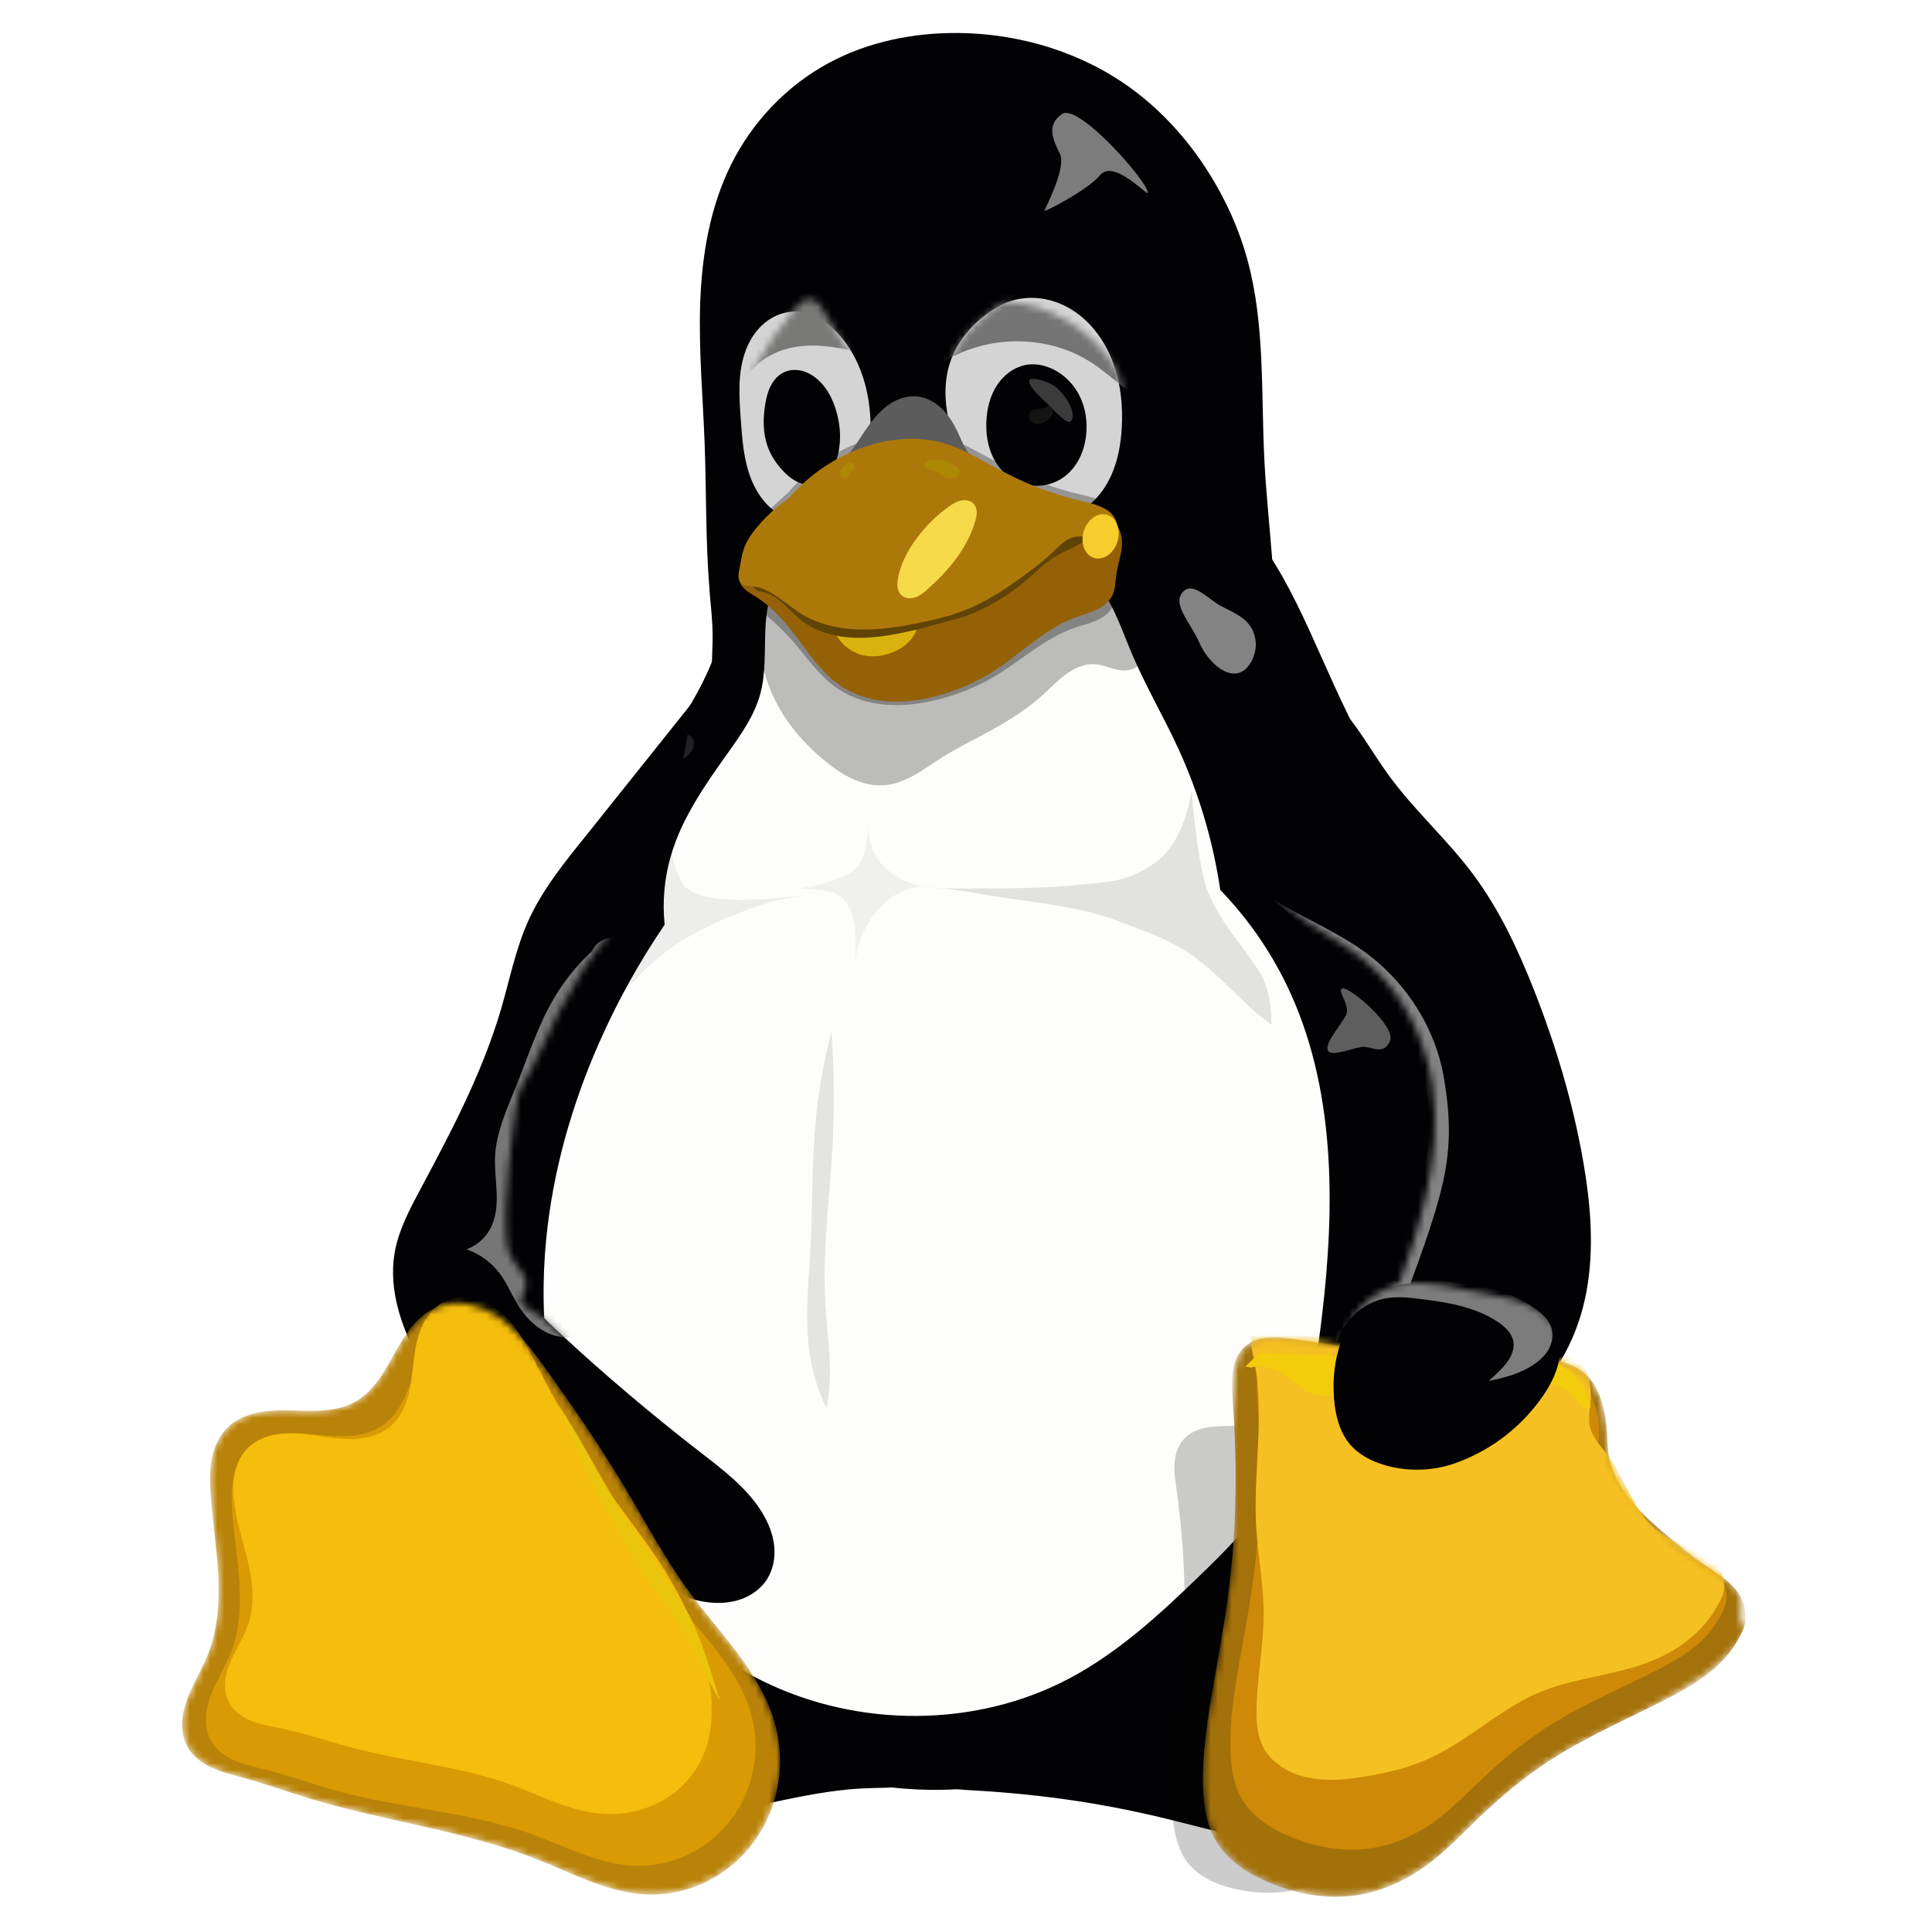 <svg width="280" height="280" viewBox="0 0 280 280" fill="none" xmlns="http://www.w3.org/2000/svg">
<path d="M193.273 99.159C196.233 105.606 199.538 111.892 202.475 118.35C208.127 130.78 212.42 143.904 214.203 157.441C215.986 170.977 215.21 184.956 210.982 197.935C206.201 212.587 197.124 225.621 186.004 236.289C172.848 248.91 155.961 258.639 137.744 259.358C125.874 259.825 114.057 256.432 103.546 250.899C94.712 246.249 86.647 240.054 80.213 232.422C73.779 224.79 69.002 215.703 66.789 205.968C64.065 193.981 65.298 181.255 69.421 169.674C72.37 161.393 76.741 153.682 79.852 145.46C83.253 136.476 85.152 126.883 89.657 118.4C93.74 110.707 99.865 104.136 103.118 96.058C105.061 91.234 105.904 86.052 107.159 81.003C108.414 75.955 110.171 70.87 113.588 66.948C117.707 62.223 123.902 59.661 130.128 58.942C136.354 58.223 142.656 59.194 148.766 60.588C153.631 61.697 158.437 63.075 163.138 64.747C167.151 66.174 171.127 67.837 174.597 70.306C179.325 73.671 182.926 78.408 185.795 83.453C188.663 88.498 190.859 93.887 193.282 99.16L193.273 99.159Z" fill="#020204"/>
<path d="M140.996 259.472C145.997 259.763 150.989 260.249 155.944 260.997C160.302 261.659 164.628 262.512 168.911 263.554C175.619 265.18 182.303 267.253 189.203 267.449C191.018 267.501 192.84 267.42 194.622 267.026C196.404 266.631 198.115 265.912 199.537 264.78C201.655 263.091 202.992 260.544 203.498 257.881C204.005 255.218 203.688 252.447 202.907 249.852C201.348 244.663 197.997 240.236 195.236 235.58C193.649 232.914 192.235 230.142 190.517 227.56C188.798 224.977 186.743 222.559 184.133 220.876C180.525 218.55 176.052 217.792 171.781 218.218C167.51 218.643 163.415 220.186 159.603 222.16C154.26 224.926 149.231 228.725 146.319 233.99C145.305 235.822 144.568 237.791 143.707 239.7C142.846 241.61 141.838 243.489 140.379 244.991C138.752 246.666 136.64 247.795 134.957 249.413C134.116 250.231 133.379 251.163 132.957 252.248C132.534 253.333 132.418 254.572 132.811 255.671C133.081 256.426 133.575 257.088 134.184 257.608C134.793 258.128 135.514 258.508 136.269 258.772C137.779 259.303 139.406 259.381 141.004 259.474L140.996 259.472Z" fill="#020204"/>
<path d="M126.126 259.149C121.957 259.246 117.833 259.991 113.759 260.835C109.857 261.642 105.972 262.54 102.117 263.552C95.612 265.26 89.098 267.305 82.374 267.448C80.605 267.484 78.823 267.388 77.097 266.989C75.373 266.59 73.703 265.88 72.319 264.776C70.205 263.09 68.861 260.548 68.364 257.891C67.866 255.234 68.17 252.468 68.941 249.876C70.484 244.693 73.793 240.256 76.503 235.577C78.042 232.917 79.401 230.152 81.066 227.569C82.731 224.986 84.736 222.561 87.303 220.873C90.802 218.572 95.166 217.793 99.333 218.203C103.501 218.613 107.494 220.149 111.17 222.157C116.358 224.991 121.096 228.891 124.096 233.978C126.201 237.551 127.415 241.638 129.875 244.978C131.2 246.777 132.876 248.33 133.967 250.273C134.518 251.244 134.922 252.314 135.016 253.428C135.109 254.542 134.879 255.7 134.252 256.624C133.838 257.236 133.264 257.731 132.622 258.096C131.98 258.46 131.271 258.7 130.548 258.85C129.093 259.152 127.611 259.105 126.134 259.141L126.126 259.149ZM102.835 85.579C102.249 78.532 102.38 71.446 102.126 64.379C101.873 57.584 101.247 50.793 101.476 43.997C101.708 37.086 102.867 30.085 105.944 23.874C109.021 17.664 114.018 12.41 120.115 9.124C125.844 6.032 132.451 4.711 138.968 4.782C147.807 4.878 156.667 7.548 163.823 12.733C168.31 15.981 172.084 20.168 175.061 24.839C177.601 28.826 179.574 33.181 180.812 37.751C183.352 47.117 182.749 56.98 183.244 66.663C183.712 75.839 185.18 84.994 184.68 94.169C184.571 96.169 184.357 98.2 183.468 99.988C182.603 101.729 181.133 103.13 179.445 104.095C177.756 105.061 175.856 105.61 173.934 105.907C170.091 106.5 166.16 106.109 162.288 106.468C156.669 106.989 151.308 109.073 145.732 109.936C139.094 110.963 132.313 110.236 125.593 109.967C122.901 109.859 120.201 109.826 117.529 109.49C114.858 109.155 112.192 108.508 109.815 107.241C108.36 106.46 107.002 105.445 105.909 104.194C104.816 102.944 103.982 101.467 103.566 99.851C102.941 97.438 103.271 94.899 103.28 92.406C103.289 90.128 103.023 87.857 102.825 85.587L102.835 85.579Z" fill="#020204"/>
<path d="M113.429 82.864C112.478 84.055 111.858 85.489 111.483 86.969C111.108 88.448 110.972 89.977 110.913 91.501C110.796 94.55 110.982 97.657 110.176 100.599C109.312 103.745 107.379 106.47 105.486 109.126C102.208 113.727 98.894 118.447 97.278 123.859C96.299 127.137 95.972 130.608 96.325 134.011C92.656 139.399 89.478 145.123 86.847 151.087C82.859 160.128 80.122 169.752 79.159 179.585C77.981 191.625 79.521 204.01 84.276 215.135C87.713 223.179 92.84 230.542 99.448 236.273C102.808 239.188 106.541 241.675 110.542 243.636C124.375 250.435 141.469 250.447 155.072 243.2C162.181 239.411 168.183 233.872 173.968 228.267C177.452 224.892 180.918 221.437 183.576 217.377C188.693 209.565 190.475 200.068 191.582 190.795C193.519 174.58 193.581 157.452 186.472 142.75C184.017 137.679 180.769 133.031 176.851 128.983C175.81 121.908 173.754 114.982 170.766 108.485C168.611 103.798 165.976 99.336 163.974 94.582C163.152 92.63 162.428 90.632 161.525 88.72C160.622 86.809 159.488 84.969 157.957 83.505C156.39 82.005 154.438 80.943 152.377 80.263C150.317 79.583 148.149 79.274 145.985 79.165C141.652 78.947 137.31 79.514 132.977 79.342C129.526 79.205 126.086 78.6 122.638 78.803C120.914 78.905 119.192 79.213 117.592 79.863C115.991 80.513 114.516 81.515 113.44 82.863L113.429 82.864Z" fill="#FDFDFB"/>
<g filter="url(#filter0_f_327_48)">
<path d="M111.301 99.037C112.849 103.527 115.966 107.359 119.654 110.352C120.881 111.348 122.183 112.265 123.624 112.914C125.064 113.562 126.653 113.932 128.226 113.797C129.768 113.667 131.233 113.061 132.582 112.301C133.93 111.541 135.179 110.621 136.486 109.794C138.725 108.375 141.123 107.23 143.448 105.957C146.25 104.423 148.967 102.683 151.327 100.537C152.407 99.551 153.415 98.475 154.608 97.628C155.801 96.78 157.229 96.167 158.689 96.266C159.783 96.341 160.81 96.806 161.882 97.037C162.428 97.153 162.973 97.21 163.516 97.127C164.059 97.043 164.589 96.814 164.969 96.417C165.435 95.933 165.638 95.235 165.606 94.562C165.573 93.889 165.347 93.241 165.033 92.647C164.405 91.457 163.455 90.432 163.032 89.157C162.656 88.02 162.732 86.793 162.765 85.598C162.798 84.403 162.772 83.152 162.219 82.091C161.799 81.281 161.095 80.64 160.29 80.214C159.484 79.787 158.58 79.577 157.675 79.483C155.861 79.313 154.043 79.665 152.224 79.767C149.809 79.904 147.385 79.602 144.971 79.747C141.961 79.929 139.009 80.802 135.993 80.808C132.55 80.814 129.111 79.687 125.71 80.226C124.251 80.457 122.86 80.988 121.459 81.455C120.057 81.922 118.61 82.334 117.133 82.313C115.456 82.289 113.832 81.709 112.159 81.589C111.323 81.529 110.466 81.589 109.681 81.882C108.895 82.176 108.185 82.722 107.8 83.467C107.579 83.895 107.47 84.374 107.449 84.854C107.428 85.334 107.495 85.815 107.611 86.281C107.843 87.214 108.269 88.085 108.611 88.979C109.878 92.211 110.15 95.752 111.282 99.032L111.301 99.037Z" fill="black" fill-opacity="0.26"/>
</g>
<g opacity="0.3" filter="url(#filter1_f_327_48)">
<path d="M106.977 86.24C109.985 88.1 112.684 90.381 114.951 92.984C117.054 95.4 118.843 98.138 121.589 99.927C123.529 101.19 125.858 101.902 128.221 102.118C130.997 102.372 133.805 101.962 136.48 101.237C138.959 100.566 141.356 99.621 143.556 98.373C147.737 95.998 151.23 92.516 155.831 90.955C156.838 90.614 157.886 90.37 158.856 89.95C159.827 89.529 160.739 88.899 161.202 88.008C161.657 87.152 161.63 86.164 161.775 85.223C161.93 84.218 162.279 83.245 162.47 82.245C162.661 81.245 162.684 80.174 162.215 79.255C161.826 78.493 161.12 77.891 160.306 77.509C159.492 77.126 158.578 76.953 157.665 76.911C155.841 76.827 154.039 77.258 152.22 77.411C149.811 77.614 147.385 77.328 144.967 77.395C141.959 77.478 138.995 78.107 135.989 78.236C132.559 78.385 129.138 77.886 125.706 77.776C124.222 77.727 122.728 77.751 121.265 77.988C119.802 78.225 118.367 78.676 117.128 79.433C115.928 80.168 114.949 81.165 113.848 82.021C113.298 82.45 112.714 82.846 112.072 83.148C111.43 83.449 110.726 83.655 110.007 83.686C109.637 83.703 109.264 83.674 108.898 83.726C108.592 83.773 108.298 83.876 108.035 84.029C107.772 84.181 107.544 84.38 107.365 84.614C107.185 84.848 107.058 85.112 106.99 85.392C106.922 85.671 106.915 85.961 106.97 86.243L106.977 86.24Z" fill="black"/>
</g>
<path d="M114.814 45.173C113.195 45.261 111.645 46.009 110.46 47.116C109.275 48.222 108.441 49.673 107.927 51.211C106.899 54.288 107.131 57.624 107.363 60.85C107.575 63.78 107.79 66.765 108.888 69.49C109.436 70.852 110.206 72.127 111.234 73.185C112.261 74.244 113.554 75.042 114.978 75.398C116.315 75.733 117.741 75.664 119.055 75.251C120.369 74.838 121.568 74.087 122.552 73.125C123.989 71.72 124.955 69.883 125.51 67.951C126.064 66.02 126.223 63.994 126.194 61.986C126.157 59.473 125.83 56.949 125.042 54.563C124.255 52.177 123 49.923 121.248 48.12C120.4 47.247 119.431 46.478 118.338 45.94C117.245 45.402 116.026 45.099 114.81 45.165L114.814 45.173Z" fill="url(#paint0_radial_327_48)"/>
<path d="M143.478 45.173C140.95 46.9 138.831 49.333 137.795 52.22C136.489 55.859 136.989 59.93 138.249 63.586C139.541 67.329 141.699 70.896 144.96 73.144C146.59 74.268 148.477 75.038 150.443 75.272C152.409 75.506 154.453 75.186 156.208 74.272C158.347 73.157 159.98 71.205 160.993 69.016C162.006 66.827 162.438 64.406 162.573 61.996C162.755 58.927 162.446 55.808 161.436 52.903C160.341 49.748 158.345 46.838 155.55 45.023C154.15 44.115 152.557 43.491 150.904 43.263C149.251 43.035 147.535 43.206 145.979 43.81C145.093 44.156 144.263 44.635 143.479 45.174L143.478 45.173Z" fill="url(#paint1_radial_327_48)"/>
<g opacity="0.3" filter="url(#filter2_f_327_48)">
<path d="M114.266 71.353L109.596 75.613C108.774 76.44 107.95 77.326 107.581 78.431C107.254 79.413 107.316 80.48 107.154 81.505C107.1 81.856 107.018 82.205 107.016 82.56C107.013 82.737 107.037 82.915 107.087 83.085C107.139 83.255 107.223 83.415 107.346 83.545C107.548 83.761 107.835 83.878 108.124 83.936C108.413 83.995 108.711 84.002 109.004 84.034C110.328 84.176 111.549 84.818 112.645 85.575L115.873 87.925C118.356 89.502 121.323 90.203 124.262 90.315C127.202 90.427 130.135 89.978 133.019 89.401C135.31 88.943 137.596 88.401 139.77 87.543C143.101 86.23 146.103 84.208 148.971 82.067C150.274 81.094 151.558 80.091 152.729 78.962C153.126 78.578 153.511 78.18 153.936 77.829C154.362 77.478 154.835 77.172 155.36 77.003C156.16 76.746 157.03 76.819 157.859 76.957C158.484 77.062 159.11 77.203 159.743 77.176C160.059 77.163 160.377 77.108 160.67 76.99C160.964 76.872 161.236 76.69 161.437 76.445C161.699 76.116 161.841 75.708 161.839 75.288C161.841 74.872 161.712 74.461 161.502 74.101C161.08 73.383 160.349 72.898 159.588 72.56C158.546 72.096 157.419 71.869 156.309 71.6C152.904 70.778 149.594 69.563 146.456 68.005C144.896 67.23 143.379 66.371 141.844 65.549C140.266 64.704 138.657 63.891 136.943 63.372C133.113 62.211 128.923 62.592 125.143 63.905C120.943 65.363 117.144 67.963 114.263 71.35L114.266 71.353Z" fill="black"/>
</g>
<path d="M122.416 66.541C124.022 64.734 125.122 62.531 126.666 60.67C127.438 59.739 128.328 58.892 129.377 58.29C130.426 57.688 131.643 57.344 132.848 57.448C134.188 57.564 135.444 58.232 136.425 59.153C137.406 60.074 138.134 61.244 138.716 62.449C139.273 63.611 139.715 64.85 140.517 65.859C141.372 66.936 142.572 67.67 143.654 68.517C144.196 68.94 144.715 69.399 145.143 69.935C145.572 70.472 145.907 71.096 146.043 71.769C146.178 72.459 146.119 73.172 145.875 73.831C145.637 74.485 145.232 75.078 144.73 75.562C143.724 76.53 142.353 77.053 140.971 77.249C138.206 77.64 135.41 76.816 132.62 76.894C129.794 76.971 127.035 77.971 124.21 77.867C122.798 77.815 121.366 77.471 120.206 76.664C119.621 76.263 119.126 75.744 118.755 75.14C118.389 74.535 118.166 73.84 118.143 73.134C118.12 72.461 118.277 71.788 118.547 71.17C118.816 70.552 119.195 69.986 119.621 69.464C120.476 68.42 121.519 67.549 122.415 66.542L122.416 66.541Z" fill="url(#paint2_radial_327_48)"/>
<g filter="url(#filter3_f_327_48)">
<path d="M153.916 16.518C151.585 18.163 152.604 20.217 153.606 22.279C154.609 24.34 151.402 30.283 151.367 30.539C151.333 30.794 157.68 27.526 159.409 25.403C161.452 22.896 166.614 28.795 166.335 27.896C166.337 26.29 156.249 14.873 153.917 16.518H153.916Z" fill="#7C7C7C"/>
</g>
<path d="M149.299 52.806C148.349 52.874 147.423 53.199 146.617 53.715C145.811 54.232 145.123 54.911 144.583 55.697C143.504 57.269 143.028 59.196 142.953 61.099C142.895 62.528 143.053 63.977 143.527 65.327C144.002 66.677 144.8 67.927 145.903 68.839C147.031 69.773 148.464 70.334 149.927 70.403C151.39 70.472 152.873 70.052 154.073 69.215C155.031 68.549 155.803 67.631 156.353 66.603C156.903 65.574 157.235 64.436 157.385 63.279C157.652 61.236 157.35 59.103 156.406 57.271C155.461 55.44 153.86 53.932 151.926 53.22C151.089 52.91 150.189 52.75 149.299 52.814V52.806Z" fill="#020204"/>
<g filter="url(#filter4_f_327_48)">
<path d="M151.57 59.039C150.783 59.35 149.536 59.154 149.192 59.927C148.987 60.386 149.276 61.139 149.74 61.328C150.678 61.709 152.133 61.018 152.513 60.077C152.677 59.668 152.429 59.023 152.022 58.85C151.872 58.786 151.722 58.977 151.571 59.037L151.57 59.039Z" fill="#141413"/>
</g>
<g filter="url(#filter5_f_327_48)">
<path d="M155.173 61.085C156.227 60.03 154.421 57.23 153.013 56.084C151.993 55.254 149.021 54.384 149.148 55.288C149.276 56.193 150.603 57.349 151.508 58.232C152.61 59.318 154.672 61.587 155.173 61.085Z" fill="url(#paint3_linear_327_48)"/>
</g>
<mask id="mask0_327_48" style="mask-type:luminance" maskUnits="userSpaceOnUse" x="136" y="43" width="27" height="32">
<path d="M143.47 45.172C141.154 47.106 138.735 49.355 137.787 52.219C136.596 55.82 136.302 60.327 138.242 63.585C141.806 69.57 149.503 76.179 156.2 74.27C160.633 73.006 161.753 66.541 162.565 61.994C163.102 58.987 163.107 55.454 161.429 52.901C158.145 47.907 151.948 43.905 145.971 43.808C145.022 43.793 144.198 44.563 143.47 45.172Z" fill="white"/>
</mask>
<g mask="url(#mask0_327_48)">
<path d="M133.924 54.379C136.1 52.574 138.609 51.215 141.309 50.378C146.843 48.669 153.13 49.344 158.02 52.447C159.709 53.518 161.214 54.849 162.785 56.088C164.356 57.326 166.022 58.488 167.91 59.152C168.928 59.51 170.017 59.718 171.092 59.606C172.063 59.505 173.002 59.141 173.806 58.588C174.609 58.035 175.283 57.299 175.788 56.463C176.799 54.793 177.124 52.767 176.95 50.823C176.602 46.934 174.408 43.5 172.569 40.057C171.993 38.978 171.445 37.881 170.75 36.874C168.62 33.786 165.228 31.75 161.671 30.556C158.114 29.363 154.355 28.933 150.632 28.463C148.972 28.254 147.292 28.036 145.631 28.236C143.722 28.466 141.925 29.236 140.062 29.714C139.177 29.941 138.276 30.1 137.399 30.354C136.523 30.608 135.66 30.963 134.947 31.532C133.906 32.365 133.251 33.614 132.967 34.917C132.684 36.221 132.749 37.576 132.957 38.893C133.373 41.526 134.357 44.098 134.264 46.762C134.2 48.591 133.626 50.388 133.696 52.218C133.717 52.763 133.793 53.288 133.923 53.809" fill="url(#paint4_linear_327_48)"/>
</g>
<g filter="url(#filter6_f_327_48)">
<path d="M152.254 37.683C151.82 38.228 151.428 38.821 151.117 39.474C153.069 39.894 154.936 40.698 156.6 41.805C159.824 43.945 162.271 47.075 163.988 50.557C164.388 50.113 164.754 49.636 165.068 49.107C163.343 45.481 160.846 42.201 157.51 39.987C155.908 38.923 154.123 38.119 152.255 37.687L152.254 37.683Z" fill="url(#paint5_linear_327_48)"/>
</g>
<g filter="url(#filter7_f_327_48)">
<path d="M114.629 39.46C114.409 39.456 114.195 39.476 113.974 39.486L113.547 39.511C114.832 39.628 116.109 39.973 117.27 40.493C118.852 41.203 120.247 42.215 121.475 43.367C123.752 45.499 125.444 48.131 126.59 50.923C126.31 48.813 125.676 46.766 124.715 44.868C124.266 44.35 123.8 43.84 123.294 43.368C122.067 42.216 120.67 41.205 119.089 40.494C117.707 39.873 116.167 39.487 114.628 39.459L114.629 39.46Z" fill="url(#paint6_linear_327_48)"/>
</g>
<path d="M110.905 58.584C110.567 60.626 110.554 62.769 111.256 64.715C111.71 66.001 112.483 67.168 113.413 68.171C114.022 68.827 114.711 69.424 115.519 69.81C116.326 70.197 117.261 70.361 118.128 70.144C118.928 69.944 119.63 69.426 120.147 68.783C120.663 68.14 121.009 67.371 121.254 66.582C121.979 64.254 121.864 61.707 121.143 59.377C120.619 57.679 119.75 56.042 118.391 54.897C117.743 54.351 116.983 53.924 116.159 53.727C115.334 53.529 114.44 53.577 113.669 53.927C112.813 54.316 112.149 55.057 111.714 55.891C111.279 56.725 111.057 57.655 110.903 58.582L110.905 58.584Z" fill="#020204"/>
<g filter="url(#filter8_f_327_48)">
<path d="M115.229 57.107C115.449 57.683 116.188 57.892 116.593 58.357C116.987 58.809 117.4 59.276 117.616 59.835C118.03 60.904 117.207 62.49 118.071 63.245C118.342 63.481 118.885 63.486 119.151 63.245C120.192 62.297 119.96 60.386 119.549 59.039C119.176 57.817 118.252 56.66 117.112 56.079C116.585 55.811 115.794 55.588 115.343 55.97C115.052 56.216 115.094 56.752 115.229 57.107Z" fill="url(#paint7_linear_327_48)"/>
</g>
<path d="M107.108 83.972C107.162 84.24 107.265 84.499 107.405 84.736C107.647 85.141 108 85.469 108.381 85.745C108.762 86.022 109.175 86.254 109.574 86.504C111.696 87.838 113.425 89.714 114.961 91.694C117.023 94.351 118.846 97.299 121.599 99.232C123.543 100.596 125.869 101.373 128.232 101.61C131.005 101.89 133.815 101.441 136.49 100.654C138.969 99.924 141.366 98.899 143.566 97.544C147.749 94.965 151.24 91.185 155.841 89.49C156.848 89.12 157.896 88.856 158.866 88.399C159.835 87.943 160.748 87.259 161.212 86.292C161.666 85.362 161.639 84.289 161.784 83.268C161.939 82.177 162.288 81.121 162.479 80.035C162.67 78.949 162.693 77.787 162.225 76.789C161.835 75.961 161.129 75.308 160.315 74.893C159.501 74.477 158.587 74.289 157.674 74.243C155.85 74.153 154.048 74.621 152.23 74.787C149.82 75.007 147.394 74.698 144.976 74.769C141.968 74.86 139.004 75.537 135.998 75.683C132.568 75.849 129.146 75.319 125.716 75.183C124.23 75.123 122.733 75.137 121.267 75.387C119.802 75.638 118.362 76.137 117.139 76.981C115.948 77.805 114.997 78.927 113.902 79.877C113.355 80.351 112.766 80.786 112.114 81.101C111.463 81.417 110.744 81.614 110.019 81.599C109.656 81.59 109.265 81.529 108.91 81.641C108.688 81.712 108.492 81.848 108.325 82.011C108.157 82.174 108.02 82.363 107.89 82.556C107.588 83.005 107.324 83.479 107.102 83.973L107.108 83.972Z" fill="url(#paint8_radial_327_48)"/>
<g filter="url(#filter9_f_327_48)">
<path d="M120.575 87.668C120.235 89.136 120.451 90.677 121.181 91.995C121.911 93.312 123.103 94.313 124.527 94.803C126.325 95.404 128.352 95.109 130.033 94.232C131.006 93.723 131.897 93.008 132.46 92.065C132.746 91.593 132.933 91.068 133.011 90.522C133.083 89.977 133.033 89.413 132.842 88.9C132.633 88.336 132.26 87.837 131.8 87.448C131.34 87.059 130.796 86.777 130.225 86.588C129.081 86.21 127.851 86.203 126.647 86.261C124.823 86.348 123.009 86.577 121.22 86.945" fill="#D9B30D"/>
</g>
<g filter="url(#filter10_f_327_48)">
<path d="M114.671 76.378L111.126 78.708C110.529 79.132 109.913 79.59 109.599 80.251C109.375 80.719 109.324 81.251 109.326 81.769C109.328 82.287 109.353 82.809 109.284 83.315C109.239 83.666 109.144 84.011 109.128 84.365C109.119 84.542 109.132 84.72 109.179 84.892C109.223 85.065 109.309 85.224 109.429 85.355C109.586 85.522 109.8 85.624 110.02 85.692C110.24 85.759 110.465 85.792 110.689 85.846C111.757 86.097 112.687 86.753 113.502 87.487L115.903 89.738C118.21 91.615 121.268 92.393 124.232 92.441C127.196 92.49 130.146 91.869 133.047 91.214L139.799 89.355C143.166 88.114 146.291 86.235 148.999 83.88C150.227 82.812 151.379 81.639 152.757 80.774C153.976 80.009 155.342 79.503 156.582 78.771C156.693 78.706 156.803 78.638 156.902 78.556C157.001 78.473 157.089 78.376 157.147 78.26C157.247 78.06 157.247 77.824 157.184 77.609C157.12 77.394 156.996 77.205 156.856 77.033C156.702 76.842 156.526 76.667 156.338 76.507C155.043 75.398 153.286 74.996 151.586 74.861C149.887 74.727 148.167 74.822 146.494 74.541C144.912 74.268 143.409 73.686 141.882 73.198C140.281 72.68 138.643 72.282 136.982 72.007C133.077 71.371 129.056 71.492 125.182 72.298C121.492 73.066 117.935 74.453 114.689 76.372L114.671 76.378Z" fill="#604405"/>
</g>
<path d="M114.284 72.263C112.529 73.445 110.95 74.884 109.614 76.522C108.85 77.459 108.155 78.478 107.771 79.625C107.468 80.527 107.365 81.482 107.174 82.414C107.101 82.763 107.02 83.114 107.02 83.469C107.02 83.647 107.043 83.826 107.098 83.996C107.152 84.166 107.241 84.325 107.365 84.453C107.57 84.666 107.856 84.781 108.145 84.841C108.434 84.901 108.731 84.909 109.024 84.942C110.347 85.093 111.564 85.735 112.661 86.49L115.892 88.834C118.378 90.407 121.344 91.106 124.282 91.219C127.221 91.333 130.154 90.886 133.039 90.31C135.33 89.853 137.616 89.31 139.79 88.451C143.12 87.138 146.123 85.117 148.991 82.976C150.294 82.003 151.578 81 152.749 79.871C153.146 79.487 153.531 79.088 153.956 78.737C154.382 78.386 154.855 78.081 155.38 77.912C156.18 77.655 157.05 77.728 157.879 77.866C158.504 77.971 159.13 78.112 159.763 78.085C160.079 78.072 160.397 78.017 160.69 77.899C160.984 77.781 161.256 77.599 161.457 77.354C161.719 77.025 161.861 76.617 161.859 76.197C161.861 75.781 161.732 75.37 161.522 75.01C161.1 74.292 160.369 73.807 159.608 73.469C158.566 73.005 157.439 72.778 156.329 72.509C152.924 71.687 149.614 70.472 146.476 68.913C144.916 68.139 143.399 67.28 141.864 66.458C140.286 65.613 138.677 64.8 136.963 64.281C133.133 63.12 128.943 63.501 125.164 64.814C120.963 66.272 117.164 68.872 114.283 72.259L114.284 72.263Z" fill="url(#paint9_linear_327_48)"/>
<g filter="url(#filter11_f_327_48)">
<path d="M141.195 73.105C140.99 72.844 140.695 72.661 140.377 72.568C140.059 72.475 139.718 72.477 139.391 72.523C138.737 72.634 138.151 72.977 137.604 73.364C136.049 74.433 134.676 75.753 133.478 77.21C131.892 79.138 130.582 81.367 130.143 83.825C130.07 84.239 130.02 84.662 130.072 85.08C130.124 85.498 130.284 85.912 130.581 86.21C130.841 86.472 131.196 86.632 131.562 86.685C131.927 86.737 132.304 86.687 132.653 86.568C133.353 86.332 133.935 85.841 134.484 85.35C137.517 82.636 140.261 79.378 141.358 75.457C141.467 75.063 141.562 74.66 141.558 74.252C141.555 73.844 141.448 73.425 141.195 73.105Z" fill="#F6DA4A"/>
</g>
<g opacity="0.8" filter="url(#filter12_f_327_48)">
<path d="M133.935 67.485C134.144 68.16 135.234 68.049 135.863 68.372C136.415 68.655 136.858 69.278 137.479 69.296C138.07 69.314 138.992 69.092 139.07 68.505C139.172 67.73 138.039 67.237 137.31 66.952C136.374 66.587 135.171 66.401 134.292 66.89C134.09 67.002 133.87 67.265 133.939 67.486L133.935 67.485Z" fill="url(#paint10_radial_327_48)"/>
</g>
<g opacity="0.8" filter="url(#filter13_f_327_48)">
<path d="M123.555 67.094C122.747 66.83 121.411 68.255 121.847 68.985C121.967 69.185 122.333 69.44 122.58 69.303C122.953 69.099 123.256 68.367 123.659 68.08C123.928 67.889 123.868 67.196 123.554 67.095L123.555 67.094Z" fill="url(#paint11_radial_327_48)"/>
</g>
<g filter="url(#filter14_f_327_48)">
<path d="M159.151 80.954C160.586 80.954 161.911 79.515 162.11 77.74C162.309 75.965 161.307 74.526 159.872 74.526C158.437 74.526 157.112 75.965 156.913 77.74C156.714 79.515 157.716 80.954 159.151 80.954Z" fill="url(#paint12_linear_327_48)"/>
</g>
<mask id="mask1_327_48" style="mask-type:luminance" maskUnits="userSpaceOnUse" x="107" y="43" width="20" height="34">
<path d="M114.82 45.173C111.372 49.528 107.074 55.802 107.37 60.858C107.665 65.914 110.88 73.529 114.985 75.407C119.091 77.284 120.217 75.418 122.56 73.133C124.902 70.848 126.069 66.452 126.202 61.995C126.335 57.537 123.443 51.156 121.256 48.128C119.069 45.1 118.267 40.817 114.818 45.173H114.82Z" fill="white"/>
</mask>
<g mask="url(#mask1_327_48)">
<path d="M111.33 51.688C113.771 50.233 116.744 49.897 119.574 50.164C122.404 50.431 125.144 51.262 127.885 52.01C129.896 52.557 131.933 53.065 133.818 53.954C135.703 54.843 137.455 56.151 138.494 57.958L138.985 58.832C139.161 59.116 139.369 59.387 139.636 59.587C139.902 59.787 140.233 59.918 140.567 59.9C140.734 59.891 140.9 59.845 141.043 59.76C141.187 59.674 141.31 59.551 141.387 59.403C141.476 59.233 141.504 59.036 141.494 58.843C141.479 58.651 141.443 58.462 141.387 58.278C140.701 55.774 139.082 53.651 137.85 51.367L135.76 47.188C133.198 42.496 128.992 38.808 124.212 36.416C119.433 34.023 114.095 32.873 108.757 32.56C102.574 32.198 96.373 32.933 90.271 34.006C87.625 34.471 84.943 35.02 82.601 36.336C81.43 36.993 80.357 37.842 79.52 38.891C78.683 39.939 78.087 41.196 77.894 42.525C77.709 43.807 77.903 45.126 78.349 46.34C78.794 47.555 79.493 48.666 80.31 49.67C81.944 51.678 84.038 53.247 85.968 54.971C87.897 56.695 89.696 58.601 91.844 60.03C92.923 60.744 94.093 61.335 95.339 61.682C96.585 62.029 97.912 62.127 99.18 61.867C100.494 61.598 101.71 60.954 102.775 60.138C103.84 59.322 104.763 58.338 105.637 57.321C107.388 55.288 109.023 53.06 111.327 51.687L111.33 51.688Z" fill="url(#paint13_radial_327_48)"/>
</g>
<path d="M197.431 138.91C202.964 143.361 206.475 150.081 207.56 157.098C208.408 162.572 207.857 168.187 206.624 173.585C205.391 178.984 203.485 184.202 201.594 189.407C200.839 191.483 200.082 193.578 199.782 195.766C199.482 197.953 199.673 200.27 200.728 202.211C201.937 204.435 204.195 205.966 206.622 206.687C209.018 207.399 211.605 207.384 214.031 206.78C216.457 206.176 218.72 204.995 220.694 203.461C225.71 199.566 228.736 193.504 229.907 187.265C231.078 181.025 230.54 174.58 229.452 168.324C227.968 159.795 225.468 151.457 222.287 143.402C219.948 137.478 217.21 131.654 213.385 126.562C209.642 121.579 204.922 117.385 201.255 112.346C198.707 108.845 196.665 104.935 193.612 101.865C192.084 100.33 190.302 99.017 188.283 98.232C186.265 97.448 183.998 97.218 181.914 97.805C179.168 98.578 176.913 100.742 175.728 103.335C174.543 105.929 174.325 108.903 174.789 111.719C175.39 115.352 177.05 118.723 178.923 121.894C181.039 125.474 183.49 128.92 186.685 131.582C190.019 134.359 194.052 136.192 197.433 138.91L197.431 138.91Z" fill="#020204"/>
<mask id="mask2_327_48" style="mask-type:luminance" maskUnits="userSpaceOnUse" x="174" y="97" width="57" height="111">
<path d="M197.439 138.909C203.008 143.386 206.49 150.109 207.569 157.098C209.258 168.037 205.397 178.989 201.602 189.408C200.845 191.485 200.084 193.59 199.783 195.768C199.482 197.946 199.672 200.267 200.736 202.211C201.942 204.416 204.191 205.962 206.63 206.688C209.028 207.401 211.624 207.379 214.05 206.772C216.476 206.164 218.734 204.982 220.703 203.462C225.776 199.552 228.811 193.472 229.96 187.236C231.11 181 230.553 174.57 229.451 168.325C227.949 159.805 225.461 151.467 222.286 143.403C219.955 137.486 217.224 131.664 213.382 126.563C209.637 121.589 204.901 117.379 201.253 112.346C198.724 108.851 196.717 104.954 193.669 101.882C192.145 100.345 190.358 99.032 188.328 98.245C186.298 97.459 184.01 97.223 181.91 97.807C180.516 98.194 179.233 98.931 178.172 99.898C177.111 100.865 176.271 102.059 175.679 103.356C174.494 105.95 174.311 108.914 174.785 111.72C175.396 115.342 177.048 118.715 178.92 121.895C181.025 125.47 183.472 128.914 186.681 131.582C190.014 134.353 194.052 136.196 197.429 138.911" fill="white"/>
</mask>
<g mask="url(#mask2_327_48)">
<g filter="url(#filter15_f_327_48)">
<path d="M184.426 130.333L185.814 131.583C189.209 134.361 191.017 137.48 194.459 140.2C200.092 144.651 205.808 152.334 206.913 159.35C207.776 164.824 206.636 167.797 205.243 174.251C203.849 180.706 199.901 189.844 197.768 196.067C196.917 198.55 199.49 197.525 199.153 200.141C198.984 201.426 198.973 202.726 199.121 204.013L199.186 203.266C199.596 199.699 200.688 196.269 201.879 192.905C204.17 186.429 206.799 180.084 208.611 173.439C210.424 166.793 210.222 162.014 209.278 156.304C208.088 149.124 203.911 142.495 197.996 138.118C193.812 135.024 188.88 133.04 184.429 130.333H184.426Z" fill="#838384"/>
</g>
</g>
<g opacity="0.25" filter="url(#filter16_f_327_48)">
<path d="M98.154 126.309C99.077 127.695 97.579 132.472 119.108 129.414C119.108 129.414 115.327 129.83 111.6 130.691C105.806 132.631 100.758 134.798 96.864 137.67C93.005 140.509 90.181 144.214 86.641 147.397C86.641 147.397 92.374 136.922 93.802 133.769C95.231 130.617 93.563 130.768 94.694 126.118C95.826 121.468 98.591 117.019 98.591 117.019C98.591 117.019 96.333 123.575 98.154 126.308V126.309Z" fill="url(#paint14_radial_327_48)"/>
</g>
<g opacity="0.42" filter="url(#filter17_f_327_48)">
<path d="M167.379 125.059C162.991 128.114 160.421 127.753 155.097 128.351C149.773 128.948 135.367 128.733 135.367 128.733C135.367 128.733 137.453 128.694 142.076 129.555C146.699 130.416 156.127 131.239 161.437 133.26C166.746 135.281 168.682 135.858 171.909 137.897C176.501 140.802 179.872 145.351 184.263 148.533C184.263 148.533 184.476 144.311 182.703 141.157C180.93 138.004 176.156 133.033 174.763 128.391C173.37 123.749 172.695 114.631 172.695 114.631C172.695 114.631 171.768 122.001 167.38 125.057L167.379 125.059Z" fill="url(#paint15_radial_327_48)"/>
</g>
<g opacity="0.2" filter="url(#filter18_f_327_48)">
<path d="M126.121 118.532L125.487 122.482C125.36 123.128 125.219 123.773 124.978 124.385C124.737 124.997 124.392 125.578 123.905 126.018C123.478 126.404 122.956 126.669 122.432 126.909C120.388 127.846 118.2 128.467 115.969 128.746L118.638 128.99C119.197 129.051 119.758 129.119 120.303 129.259C120.849 129.399 121.381 129.623 121.835 129.945C122.333 130.309 122.724 130.807 123.017 131.351C123.599 132.435 123.793 133.682 123.901 134.897C124.038 136.464 124.049 138.044 123.931 139.611C124.037 138.562 124.257 137.523 124.586 136.521C125.18 134.716 126.136 133.023 127.423 131.624C127.934 131.069 128.496 130.56 129.114 130.125C131.031 128.789 133.378 128.218 135.694 128.524C133.345 128.62 131.035 127.903 129.153 126.494C128.205 125.78 127.379 124.891 126.807 123.852C125.917 122.225 125.673 120.322 126.124 118.523L126.121 118.532Z" fill="url(#paint16_radial_327_48)"/>
</g>
<g opacity="0.1" filter="url(#filter19_f_327_48)">
<path d="M120.515 149.484C119.396 153.742 118.628 158.084 118.218 162.466C117.639 168.66 117.778 174.898 117.445 181.111C117.172 186.383 116.545 191.71 117.46 196.909C117.896 199.389 118.681 201.806 119.783 204.07C119.958 203.206 120.086 202.333 120.167 201.455C120.555 197.239 119.845 193.01 119.605 188.784C119.184 181.376 120.21 173.962 120.628 166.563C120.948 160.873 120.91 155.17 120.514 149.485L120.515 149.484Z" fill="black"/>
</g>
<g filter="url(#filter20_f_327_48)">
<path d="M171.594 85.636C169.629 87.427 172.517 90.117 173.886 93.278C174.737 95.242 177.093 98.01 179.371 97.567C181.085 97.234 182.148 94.767 181.986 93.03C181.673 89.675 178.842 88.89 176.787 87.738C175.16 86.825 172.975 84.379 171.595 85.638L171.594 85.636Z" fill="#838384"/>
</g>
<g opacity="0.2" filter="url(#filter21_f_327_48)">
<path d="M234.676 232.277C234.243 233.699 233.598 235.05 232.762 236.288C230.913 239.027 228.229 241.089 225.547 242.99C220.972 246.232 216.207 249.207 211.949 252.901C209.095 255.37 206.496 258.139 204.084 261.053C202.022 263.544 200.084 266.163 197.735 268.379C195.363 270.616 192.571 272.423 189.563 273.407C185.904 274.605 182.039 274.547 178.515 273.644C176.045 273.011 173.637 271.91 172.107 269.918C170.571 267.92 170.074 265.234 169.896 262.597C169.582 257.932 170.139 253.167 170.646 248.435C171.068 244.501 171.456 240.565 171.617 236.639C171.897 229.499 171.433 222.422 170.467 215.477C170.305 214.313 170.129 213.142 170.227 211.944C170.325 210.745 170.726 209.5 171.568 208.575C172.344 207.72 173.429 207.215 174.509 206.965C175.589 206.716 176.684 206.693 177.77 206.674C180.329 206.606 182.902 206.456 185.422 206.68C187.013 206.822 188.572 207.112 190.159 207.265C192.809 207.519 195.556 207.386 198.215 206.606C201.076 205.768 203.804 204.195 206.712 203.763C207.904 203.586 209.102 203.606 210.26 203.768C211.443 203.934 212.62 204.261 213.53 204.983C214.221 205.532 214.727 206.286 215.123 207.09C215.711 208.288 216.075 209.609 216.28 210.964C216.464 212.164 216.529 213.4 216.839 214.562C217.348 216.471 218.501 218.095 219.889 219.417C221.278 220.739 222.901 221.783 224.521 222.813C226.136 223.837 227.759 224.856 229.483 225.7C230.293 226.097 231.125 226.455 231.898 226.913C232.671 227.37 233.392 227.931 233.906 228.672C234.602 229.677 234.882 230.993 234.673 232.286" fill="url(#paint17_linear_327_48)"/>
</g>
<mask id="mask3_327_48" style="mask-type:luminance" maskUnits="userSpaceOnUse" x="174" y="193" width="79" height="82">
<path d="M252.812 235.682C253.639 237.134 251.384 238.762 250.251 239.99C247.758 242.693 244.386 244.447 241.253 246.373C235.875 249.678 229.777 251.741 224.504 255.209C220.973 257.53 217.84 260.412 214.629 263.158C211.881 265.507 209.644 268.501 206.598 270.448C203.552 272.396 200.193 274.226 196.605 274.677C192.256 275.222 187.628 274.444 183.602 272.709C180.788 271.496 178.001 269.636 176.361 267.044C174.713 264.439 174.488 261.099 174.331 258.02C174.052 252.51 175.57 247.054 176.311 241.587C176.929 237.038 177.996 232.546 178.366 227.97C179.039 219.657 177.657 211.232 178.657 202.953C178.98 200.282 178.493 196.897 180.487 195.093C182.34 193.415 185.424 194.074 187.925 194.126C190.966 194.19 193.955 194.99 196.917 195.687C198.787 196.127 200.553 196.97 202.439 197.333C205.567 197.936 208.773 198.303 211.956 198.199C215.398 198.086 218.719 196.566 222.162 196.594C223.573 196.606 225.003 196.85 226.332 197.321C227.681 197.799 229.049 198.418 230.081 199.408C230.868 200.163 231.381 201.188 231.791 202.2C232.402 203.711 232.603 205.362 232.852 206.974C233.072 208.405 232.713 209.947 233.228 211.302C234.892 215.666 238.299 219.237 241.616 222.525C243.201 224.285 245.281 225.739 247.224 226.915C249.288 228.165 251.196 229.143 252.191 231.294C252.792 232.645 251.697 234.713 252.812 235.683L252.812 235.682Z" fill="white"/>
</mask>
<g mask="url(#mask3_327_48)">
<path d="M252.813 235.682C252.204 237.246 251.334 238.707 250.252 239.99C247.866 242.823 244.553 244.691 241.254 246.373C235.626 249.241 229.795 251.758 224.505 255.209C220.96 257.52 217.689 260.235 214.63 263.158C212.014 265.659 209.533 268.329 206.599 270.449C203.638 272.586 200.216 274.135 196.606 274.677C192.214 275.336 187.677 274.483 183.603 272.709C180.75 271.466 178.006 269.688 176.362 267.044C174.713 264.391 174.337 261.145 174.332 258.021C174.325 252.495 175.349 247.018 176.312 241.587C177.113 237.066 177.876 232.535 178.367 227.97C179.261 219.668 179.255 211.282 178.658 202.953C178.568 201.558 178.442 200.15 178.651 198.767C178.86 197.384 179.429 196.005 180.488 195.093C181.467 194.25 182.779 193.878 184.071 193.807C185.362 193.736 186.647 193.941 187.926 194.127C190.938 194.568 193.975 194.914 196.919 195.689C198.777 196.177 200.586 196.834 202.44 197.334C205.534 198.171 208.774 198.571 211.958 198.2C215.386 197.8 218.714 196.512 222.163 196.595C223.579 196.63 224.982 196.897 226.333 197.323C227.711 197.757 229.07 198.379 230.082 199.409C230.852 200.191 231.388 201.178 231.792 202.201C232.392 203.723 232.715 205.344 232.853 206.975C232.976 208.419 232.956 209.879 233.23 211.303C233.68 213.644 234.909 215.779 236.438 217.609C237.966 219.438 239.802 220.991 241.617 222.526C243.435 224.054 245.263 225.577 247.224 226.916C248.145 227.546 249.094 228.135 249.968 228.826C250.842 229.517 251.645 230.324 252.191 231.295C252.932 232.613 253.158 234.212 252.812 235.683L252.813 235.682Z" fill="url(#paint18_linear_327_48)"/>
</g>
<mask id="mask4_327_48" style="mask-type:luminance" maskUnits="userSpaceOnUse" x="174" y="193" width="79" height="82">
<path d="M252.812 235.682C253.639 237.134 251.384 238.762 250.251 239.99C247.758 242.693 244.386 244.447 241.253 246.373C235.875 249.678 229.777 251.741 224.504 255.209C220.973 257.53 217.84 260.412 214.629 263.158C211.881 265.507 209.644 268.501 206.598 270.448C203.552 272.396 200.193 274.226 196.605 274.677C192.256 275.222 187.628 274.444 183.602 272.709C180.788 271.496 178.001 269.636 176.361 267.044C174.713 264.439 174.488 261.099 174.331 258.02C174.052 252.51 175.57 247.054 176.311 241.587C176.929 237.038 177.996 232.546 178.366 227.97C179.039 219.657 177.657 211.232 178.657 202.953C178.98 200.282 178.493 196.897 180.487 195.093C182.34 193.415 185.424 194.074 187.925 194.126C190.966 194.19 193.955 194.99 196.917 195.687C198.787 196.127 200.553 196.97 202.439 197.333C205.567 197.936 208.773 198.303 211.956 198.199C215.398 198.086 218.719 196.566 222.162 196.594C223.573 196.606 225.003 196.85 226.332 197.321C227.681 197.799 229.049 198.418 230.081 199.408C230.868 200.163 231.381 201.188 231.791 202.2C232.402 203.711 232.603 205.362 232.852 206.974C233.072 208.405 232.713 209.947 233.228 211.302C234.892 215.666 238.299 219.237 241.616 222.525C243.201 224.285 245.281 225.739 247.224 226.915C249.288 228.165 251.196 229.143 252.191 231.294C252.792 232.645 251.697 234.713 252.812 235.683L252.812 235.682Z" fill="white"/>
</mask>
<g mask="url(#mask4_327_48)">
<g filter="url(#filter22_f_327_48)">
<path d="M249.979 232.816C249.416 234.226 248.626 235.534 247.641 236.689C245.457 239.248 242.431 240.921 239.423 242.427C234.283 245 228.963 247.262 224.129 250.369C220.897 252.446 217.909 254.885 215.11 257.516C212.719 259.765 210.45 262.168 207.776 264.071C205.066 265.998 201.94 267.387 198.65 267.871C194.64 268.462 190.502 267.696 186.776 266.102C184.178 264.991 181.669 263.401 180.164 261.01C178.667 258.63 178.318 255.709 178.309 252.897C178.297 247.928 179.234 243.013 180.118 238.123C180.852 234.059 181.55 229.987 181.995 225.881C182.804 218.418 182.766 210.88 182.26 203.39C182.176 202.135 182.079 200.868 182.271 199.626C182.464 198.383 182.979 197.146 183.932 196.325C184.826 195.555 186.026 195.217 187.205 195.155C188.385 195.094 189.558 195.285 190.724 195.456C193.473 195.86 196.245 196.165 198.935 196.859C200.631 197.297 202.285 197.888 203.977 198.339C206.805 199.094 209.762 199.453 212.67 199.117C215.798 198.756 218.841 197.599 221.99 197.674C223.281 197.706 224.563 197.947 225.8 198.329C227.057 198.716 228.301 199.269 229.224 200.205C229.92 200.909 230.401 201.8 230.784 202.714C231.353 204.076 231.723 205.53 231.753 207.006C231.785 208.547 231.448 210.093 231.657 211.619C231.826 212.858 232.351 214.027 233.021 215.083C233.691 216.14 234.506 217.093 235.315 218.048C236.876 219.894 238.443 221.773 240.4 223.19C242.63 224.803 245.276 225.745 247.579 227.252C248.266 227.701 248.931 228.208 249.414 228.87C249.818 229.434 250.08 230.087 250.179 230.774C250.278 231.46 250.21 232.161 249.982 232.816H249.979Z" fill="#CD8907"/>
</g>
</g>
<mask id="mask5_327_48" style="mask-type:luminance" maskUnits="userSpaceOnUse" x="174" y="193" width="79" height="82">
<path d="M252.82 235.682C253.646 237.134 251.392 238.763 250.259 239.99C247.764 242.694 244.393 244.447 241.258 246.374C235.881 249.679 229.785 251.752 224.509 255.209C220.979 257.531 217.847 260.413 214.634 263.158C211.886 265.508 209.649 268.503 206.602 270.448C203.555 272.393 200.197 274.224 196.608 274.677C192.259 275.224 187.632 274.444 183.617 272.709C180.803 271.496 178.005 269.635 176.376 267.045C174.728 264.44 174.503 261.101 174.347 258.021C174.066 252.511 175.585 247.055 176.328 241.588C176.945 237.038 178.011 232.545 178.382 227.971C179.055 219.659 177.673 211.233 178.673 202.953C178.985 200.283 178.509 196.898 180.502 195.094C182.355 193.417 185.439 194.085 187.94 194.128C190.982 194.193 193.971 194.993 196.932 195.689C198.802 196.128 200.567 196.972 202.453 197.336C205.571 197.939 208.787 198.305 211.971 198.201C215.413 198.089 218.733 196.567 222.177 196.597C223.588 196.608 225.017 196.854 226.348 197.325C227.696 197.802 229.064 198.423 230.096 199.411C230.883 200.167 231.396 201.191 231.805 202.213C232.416 203.725 232.618 205.375 232.865 206.986C233.085 208.417 232.726 209.961 233.242 211.314C234.905 215.678 238.314 219.249 241.629 222.537C243.214 224.296 245.294 225.75 247.237 226.927C249.3 228.176 251.208 229.154 252.205 231.306C252.805 232.656 251.711 234.726 252.827 235.695L252.82 235.682Z" fill="white"/>
</mask>
<g mask="url(#mask5_327_48)">
<g filter="url(#filter23_f_327_48)">
<path d="M249.664 231.227C249.038 232.645 248.227 233.966 247.263 235.138C245.025 237.859 242.004 239.732 238.821 240.933C233.581 242.913 227.86 243.179 222.717 245.433C219.582 246.807 216.762 248.877 213.904 250.834C211.594 252.414 209.235 253.938 206.699 255.043C203.836 256.292 200.79 256.993 197.734 257.486C195.791 257.8 193.823 258.028 191.86 257.919C189.897 257.811 187.928 257.351 186.196 256.351C184.882 255.591 183.702 254.498 182.999 253.081C182.22 251.506 182.085 249.657 182.103 247.871C182.151 243.113 183.17 238.407 183.138 233.649C183.111 229.507 182.291 225.419 182.055 221.285C181.601 213.335 183.308 205.247 181.806 197.448C181.567 196.2 181.243 194.953 181.258 193.678C181.267 193.039 181.362 192.4 181.586 191.81C181.809 191.219 182.171 190.684 182.651 190.31C183.056 189.997 183.534 189.806 184.026 189.72C184.518 189.634 185.021 189.65 185.514 189.728C186.5 189.881 187.439 190.268 188.398 190.554C191.144 191.372 194.045 191.354 196.834 191.971C198.585 192.359 200.282 192.991 202.014 193.466C204.924 194.25 207.959 194.601 210.944 194.25C214.155 193.875 217.291 192.709 220.519 192.793C221.842 192.827 223.155 193.074 224.432 193.455C225.708 193.836 226.983 194.373 227.949 195.348C228.645 196.052 229.144 196.951 229.551 197.881C230.144 199.239 230.556 200.716 230.547 202.215C230.542 202.996 230.422 203.77 230.353 204.546C230.283 205.321 230.261 206.119 230.446 206.873C230.631 207.627 231.022 208.315 231.468 208.935C231.914 209.554 232.419 210.122 232.879 210.73C234.17 212.43 235.093 214.411 236.098 216.321C237.103 218.232 238.23 220.123 239.818 221.498C241.98 223.371 244.784 224.12 247.193 225.599C247.9 226.033 248.583 226.54 249.078 227.235C249.476 227.794 249.738 228.451 249.84 229.147C249.941 229.843 249.88 230.556 249.662 231.22L249.664 231.227Z" fill="#F5C021"/>
</g>
</g>
<g filter="url(#filter24_f_327_48)">
<path d="M181.256 198.195C184.235 197.388 186.772 199.647 188.932 201.352C190.328 202.543 192.345 202.243 194.058 202.3C196.895 202.197 199.718 202.775 202.557 202.423C208.144 201.95 213.621 200.577 219.235 200.332C221.917 200.163 224.927 200.007 227.244 201.573C228.183 202.224 229.56 204.974 230.487 203.942C230.105 201.052 227.961 198.253 225.085 197.484C222.835 197.129 220.539 197.748 218.275 197.548C211.525 197.387 204.824 196.134 198.058 196.493C193.351 196.534 188.649 196.316 183.95 196.132C182.104 195.755 181.452 197.396 180.449 198.023" fill="url(#paint19_linear_327_48)"/>
</g>
<g opacity="0.75" filter="url(#filter25_f_327_48)">
<path d="M194.62 143.25C195.7 143.083 202.365 148.749 201.454 150.863C200.543 152.977 198.831 151.699 197.606 151.713C196.382 151.727 193.032 153.248 192.471 152.289C191.91 151.329 193.953 149.088 195.022 147.216C195.883 145.707 193.54 143.427 194.621 143.26L194.62 143.25Z" fill="#7C7C7C"/>
</g>
<g opacity="0.25" filter="url(#filter26_f_327_48)">
<path d="M100.581 107.588C100.473 106.282 98.609 106.087 97.778 106.737C97.076 107.288 96.418 109.166 97.023 109.901C98.008 111.092 100.728 109.379 100.581 107.589L100.581 107.588Z" fill="#7C7C7C"/>
</g>
<g opacity="0.35" filter="url(#filter27_f_327_48)">
<path d="M221.437 202.732C220.925 201.73 219.994 200.981 218.954 200.547C217.915 200.114 216.775 199.975 215.65 199.984C213.4 200.002 211.163 200.587 208.921 200.393C207.027 200.229 205.23 199.517 203.375 199.068C201.468 198.613 199.445 198.432 197.551 198.938C195.526 199.489 193.741 200.842 192.622 202.616C191.637 204.18 191.167 206.029 191.022 207.872C190.876 209.715 191.034 211.569 191.22 213.409C191.355 214.741 191.506 216.074 191.827 217.374C192.149 218.674 192.649 219.941 193.433 221.025C194.561 222.585 196.237 223.698 198.043 224.366C201.028 225.457 204.312 225.4 207.256 224.205C212.403 221.971 216.758 217.964 219.414 213.021C220.364 211.252 221.102 209.366 221.579 207.415C221.769 206.64 221.918 205.85 221.925 205.051C221.932 204.253 221.791 203.442 221.429 202.732H221.437Z" fill="url(#paint20_radial_327_48)"/>
</g>
<g opacity="0.35" filter="url(#filter28_f_327_48)">
<path d="M221.437 201.681C220.925 200.957 219.994 200.415 218.954 200.102C217.915 199.788 216.775 199.687 215.65 199.694C213.4 199.707 211.163 200.13 208.921 199.99C207.027 199.871 205.23 199.357 203.375 199.032C201.468 198.703 199.445 198.572 197.551 198.938C195.526 199.336 193.741 200.315 192.622 201.597C191.637 202.728 191.167 204.064 191.022 205.396C190.876 206.729 191.034 208.069 191.22 209.4C191.355 210.362 191.506 211.326 191.827 212.266C192.149 213.206 192.649 214.121 193.433 214.905C194.561 216.033 196.237 216.838 198.043 217.321C201.028 218.109 204.312 218.068 207.256 217.204C212.403 215.589 216.758 212.692 219.414 209.119C220.364 207.84 221.102 206.477 221.579 205.067C221.769 204.506 221.918 203.935 221.925 203.357C221.932 202.78 221.791 202.194 221.429 201.681H221.437Z" fill="url(#paint21_radial_327_48)"/>
</g>
<path d="M225.719 193.356C225.351 192.352 224.703 191.463 223.91 190.746C223.117 190.03 222.182 189.48 221.197 189.062C219.229 188.226 217.087 187.916 214.985 187.52L209.049 186.359C206.985 186.008 204.85 185.784 202.807 186.245C201.019 186.648 199.366 187.573 198.013 188.809C196.66 190.046 195.604 191.588 194.844 193.265C193.506 196.202 193.085 199.507 193.34 202.724C193.531 205.118 194.136 207.585 195.714 209.398C196.987 210.862 198.793 211.776 200.655 212.326C203.86 213.275 207.353 213.225 210.53 212.185C215.812 210.4 220.38 206.964 223.56 202.384C224.596 200.884 225.48 199.249 225.881 197.471C226.187 196.107 226.198 194.671 225.719 193.366V193.356Z" fill="#020204"/>
<mask id="mask6_327_48" style="mask-type:luminance" maskUnits="userSpaceOnUse" x="193" y="185" width="34" height="29">
<path d="M225.715 193.356C225.347 192.352 224.699 191.462 223.906 190.746C223.113 190.029 222.178 189.48 221.193 189.062C219.225 188.225 217.083 187.916 214.981 187.52L209.045 186.359C206.981 186.008 204.846 185.784 202.803 186.245C201.015 186.648 199.362 187.572 198.009 188.809C196.656 190.046 195.6 191.588 194.84 193.265C193.502 196.202 193.081 199.507 193.336 202.724C193.527 205.118 194.132 207.585 195.71 209.398C196.983 210.862 198.789 211.776 200.651 212.326C203.856 213.274 207.35 213.224 210.526 212.185C215.808 210.4 220.376 206.964 223.556 202.384C224.592 200.884 225.476 199.249 225.877 197.471C226.183 196.107 226.194 194.67 225.715 193.366" fill="white"/>
</mask>
<g mask="url(#mask6_327_48)">
<g filter="url(#filter29_f_327_48)">
<path d="M203.92 185.288C203.425 185.315 202.931 185.372 202.442 185.459C199.287 186.02 196.398 188.014 194.771 190.773C193.622 192.74 193.097 195.009 193.265 197.28C193.331 195.696 193.747 194.146 194.515 192.761C195.819 190.413 198.182 188.642 200.824 188.158C202.461 187.86 204.126 188.04 205.769 188.244C207.344 188.44 208.933 188.646 210.486 188.983C212.887 189.503 215.263 190.301 217.278 191.711C217.748 192.038 218.188 192.411 218.557 192.847C218.926 193.284 219.213 193.791 219.324 194.353C219.486 195.175 219.252 196.038 218.842 196.768C218.433 197.498 217.874 198.138 217.278 198.729C216.797 199.207 216.283 199.669 215.773 200.12C218.1 199.669 220.457 199.03 222.392 197.677C223.211 197.104 223.952 196.417 224.438 195.545C224.925 194.673 225.131 193.617 224.893 192.647C224.732 191.993 224.375 191.391 223.927 190.886C223.48 190.381 222.945 189.966 222.393 189.579C219.956 187.873 217.106 186.779 214.153 186.424C212.262 186.076 210.352 185.782 208.443 185.542C206.949 185.355 205.424 185.203 203.924 185.287L203.92 185.288Z" fill="url(#paint22_radial_327_48)"/>
</g>
</g>
<mask id="mask7_327_48" style="mask-type:luminance" maskUnits="userSpaceOnUse" x="193" y="185" width="34" height="29">
<path d="M225.715 193.356C225.347 192.352 224.699 191.462 223.906 190.746C223.113 190.029 222.178 189.48 221.193 189.062C219.225 188.225 217.083 187.916 214.981 187.52L209.045 186.359C206.981 186.008 204.846 185.784 202.803 186.245C201.015 186.648 199.362 187.572 198.009 188.809C196.656 190.046 195.6 191.588 194.84 193.265C193.502 196.202 193.081 199.507 193.336 202.724C193.527 205.118 194.132 207.585 195.71 209.398C196.983 210.862 198.789 211.776 200.651 212.326C203.856 213.274 207.35 213.224 210.526 212.185C215.808 210.4 220.376 206.964 223.556 202.384C224.592 200.884 225.476 199.249 225.877 197.471C226.183 196.107 226.194 194.67 225.715 193.366" fill="white"/>
</mask>
<g mask="url(#mask7_327_48)">
<g filter="url(#filter30_f_327_48)">
<path d="M203.92 185.288C203.425 185.315 202.931 185.372 202.442 185.459C199.287 186.02 196.398 188.014 194.771 190.773C193.622 192.74 193.097 195.009 193.265 197.28C193.331 195.696 193.747 194.146 194.515 192.761C195.819 190.413 198.182 188.642 200.824 188.158C202.461 187.86 204.126 188.04 205.769 188.244C207.344 188.44 208.933 188.646 210.486 188.983C212.887 189.503 215.263 190.301 217.278 191.711C217.748 192.038 218.188 192.411 218.557 192.847C218.926 193.284 219.213 193.791 219.324 194.353C219.486 195.175 219.252 196.038 218.842 196.768C218.433 197.498 217.874 198.138 217.278 198.729C216.797 199.207 216.283 199.669 215.773 200.12C218.1 199.669 220.457 199.03 222.392 197.677C223.211 197.104 223.952 196.417 224.438 195.545C224.925 194.673 225.131 193.617 224.893 192.647C224.732 191.993 224.375 191.391 223.927 190.886C223.48 190.381 222.945 189.966 222.393 189.579C219.956 187.873 217.106 186.779 214.153 186.424C212.262 186.076 210.352 185.782 208.443 185.542C206.949 185.355 205.424 185.203 203.924 185.287L203.92 185.288Z" fill="url(#paint23_linear_327_48)"/>
</g>
</g>
<path d="M100.508 101.606L85.121 120.87C81.909 124.853 78.62 128.866 76.528 133.536C74.731 137.549 73.882 141.908 72.65 146.13C71.252 150.924 69.353 155.559 67.222 160.075C65.253 164.244 63.084 168.316 60.911 172.383C59.331 175.342 57.724 178.366 57.176 181.676C56.743 184.291 56.994 186.99 57.661 189.556C58.329 192.122 59.389 194.566 60.606 196.927C65.759 206.997 73.49 215.678 82.649 222.319C86.804 225.332 91.257 227.938 95.926 230.071C98.456 231.226 101.122 232.257 103.902 232.305C105.294 232.329 106.698 232.101 107.971 231.541C109.244 230.982 110.38 230.083 111.138 228.916C112.068 227.482 112.383 225.699 112.197 224C112.011 222.3 111.347 220.678 110.457 219.217C108.275 215.65 104.852 213.07 101.55 210.512C94.421 204.989 87.524 199.164 80.925 193.018C79.061 191.281 77.199 189.491 75.897 187.304C74.63 185.172 73.944 182.744 73.48 180.308C72.207 173.625 72.535 166.594 74.808 160.183C75.697 157.675 76.872 155.28 78.007 152.872C79.971 148.699 81.832 144.447 84.417 140.627C87.634 135.871 91.934 131.843 94.556 126.735C96.769 122.425 97.666 117.576 98.522 112.806L100.508 101.606Z" fill="#020204"/>
<mask id="mask8_327_48" style="mask-type:luminance" maskUnits="userSpaceOnUse" x="57" y="101" width="56" height="131">
<path d="M100.111 101.776C100.111 101.776 95.469 107.545 92.931 111.093C90.393 114.641 87.714 117.14 85.123 120.868C82.531 124.596 78.426 129.444 76.53 133.534C74.634 137.624 74.42 141.751 72.652 146.128C70.883 150.505 69.287 155.805 67.223 160.073C65.159 164.341 62.34 168.879 60.913 172.381C59.485 175.883 57.448 177.586 57.178 181.674C56.907 185.762 56.653 189.237 60.607 196.925C64.562 204.613 76.28 216.935 82.65 222.317C89.021 227.698 91.189 228.886 95.928 230.069C100.667 231.252 108.527 232.795 111.14 228.914C113.754 225.034 113.206 223.491 110.458 219.216C107.71 214.941 106.071 214.395 101.551 210.511C97.031 206.628 84.604 196.987 80.926 193.017C77.248 189.046 74.464 189.914 75.898 187.303C77.332 184.691 73.891 183.656 73.481 180.307C72.786 174.629 74.339 163.304 74.809 160.182C75.278 157.06 75.922 157.523 78.007 152.871C80.093 148.219 81.757 145.03 84.418 140.626C87.079 136.222 92.261 131.417 94.557 126.734C96.853 122.051 97.743 116.986 98.523 112.805C99.303 108.624 100.111 101.776 100.111 101.776Z" fill="white"/>
</mask>
<g mask="url(#mask8_327_48)">
<g opacity="0.95" filter="url(#filter31_f_327_48)">
<path d="M85.807 137.836C83.693 139.783 81.87 142.024 80.394 144.49C77.968 148.546 76.538 153.099 74.776 157.484C73.463 160.748 71.934 164.025 71.751 167.537C71.657 169.341 71.924 171.143 71.984 172.949C72.045 174.755 71.877 176.632 70.984 178.209C70.245 179.527 69.015 180.564 67.59 181.067C69.526 181.719 71.218 182.945 72.441 184.582C73.455 185.946 74.103 187.541 74.983 188.992C75.699 190.172 76.577 191.265 77.659 192.124C78.741 192.984 80.033 193.597 81.403 193.773C82.346 193.887 83.302 193.797 84.207 193.508C85.111 193.219 85.943 192.738 86.645 192.098C84.894 175.698 86.498 158.948 91.328 143.178C91.632 142.182 91.953 141.18 92.028 140.141C92.103 139.103 91.91 138.006 91.279 137.179C90.942 136.738 90.489 136.388 89.978 136.171C89.467 135.955 88.9 135.876 88.351 135.942C87.802 136.008 87.269 136.22 86.823 136.551C86.378 136.882 86.021 137.33 85.798 137.838L85.807 137.836Z" fill="#7C7C7C"/>
</g>
</g>
<mask id="mask9_327_48" style="mask-type:luminance" maskUnits="userSpaceOnUse" x="26" y="188" width="88" height="87">
<path d="M63.296 189.438C64.75 188.836 66.385 188.726 67.933 189.011C69.481 189.297 70.943 189.966 72.246 190.85C74.85 192.619 76.781 195.194 78.632 197.742C82.88 203.593 86.97 209.565 90.675 215.773C93.681 220.809 96.444 226.009 99.917 230.734C102.185 233.818 104.743 236.681 107.022 239.756C109.3 242.831 111.321 246.172 112.332 249.864C113.645 254.663 113.137 259.951 110.852 264.37C109.246 267.48 106.782 270.146 103.785 271.954C100.788 273.762 97.266 274.694 93.769 274.564C88.209 274.354 83.13 271.577 77.962 269.517C67.432 265.323 55.993 264.007 45.139 260.741C41.802 259.737 38.523 258.549 35.164 257.625C33.673 257.216 32.154 256.854 30.745 256.216C29.335 255.578 28.017 254.625 27.233 253.291C26.628 252.26 26.371 251.045 26.387 249.848C26.404 248.651 26.684 247.47 27.091 246.346C27.906 244.096 29.222 242.059 30.11 239.838C31.56 236.21 31.821 232.211 31.626 228.308C31.43 224.405 30.798 220.538 30.53 216.642C30.412 214.901 30.366 213.138 30.698 211.426C31.03 209.714 31.768 208.039 33.024 206.83C34.183 205.714 35.72 205.052 37.294 204.723C38.868 204.394 40.49 204.38 42.099 204.415C43.708 204.451 45.318 204.537 46.922 204.406C48.526 204.275 50.135 203.915 51.532 203.117C52.86 202.359 53.945 201.23 54.846 199.994C55.746 198.759 56.473 197.407 57.219 196.072C57.964 194.737 58.736 193.406 59.712 192.229C60.689 191.052 61.885 190.026 63.297 189.44" fill="white"/>
</mask>
<g mask="url(#mask9_327_48)">
<path d="M63.296 189.438C64.75 188.836 66.385 188.726 67.933 189.011C69.481 189.297 70.943 189.966 72.246 190.85C74.85 192.619 76.781 195.194 78.632 197.742C82.88 203.593 86.97 209.565 90.675 215.773C93.681 220.809 96.444 226.009 99.917 230.734C102.185 233.818 104.743 236.681 107.022 239.756C109.3 242.831 111.321 246.172 112.332 249.864C113.645 254.663 113.137 259.951 110.852 264.37C109.246 267.48 106.782 270.146 103.785 271.954C100.788 273.762 97.266 274.694 93.769 274.564C88.209 274.354 83.13 271.577 77.962 269.517C67.432 265.323 55.993 264.007 45.139 260.741C41.802 259.737 38.523 258.549 35.164 257.625C33.673 257.216 32.154 256.854 30.745 256.216C29.335 255.578 28.017 254.625 27.233 253.291C26.628 252.26 26.371 251.045 26.387 249.848C26.404 248.651 26.684 247.47 27.091 246.346C27.906 244.096 29.222 242.059 30.11 239.838C31.56 236.21 31.821 232.211 31.626 228.308C31.43 224.405 30.798 220.538 30.53 216.642C30.412 214.901 30.366 213.138 30.698 211.426C31.03 209.714 31.768 208.039 33.024 206.83C34.183 205.714 35.72 205.052 37.294 204.723C38.868 204.394 40.49 204.38 42.099 204.415C43.708 204.451 45.318 204.537 46.922 204.406C48.526 204.275 50.135 203.915 51.532 203.117C52.86 202.359 53.945 201.23 54.846 199.994C55.746 198.759 56.473 197.407 57.219 196.072C57.964 194.737 58.736 193.406 59.712 192.229C60.689 191.052 61.885 190.026 63.297 189.44L63.296 189.438Z" fill="url(#paint24_linear_327_48)"/>
<g filter="url(#filter32_f_327_48)">
<path d="M65.585 191.948C66.909 191.416 68.399 191.357 69.789 191.672C71.18 191.987 72.472 192.672 73.597 193.533C75.85 195.274 77.416 197.729 78.92 200.144C82.53 205.993 86.058 211.905 89.392 217.936C91.917 222.476 94.325 227.113 97.427 231.284C99.486 234.05 101.834 236.586 103.936 239.32C106.037 242.054 107.909 245.032 108.84 248.352C110.036 252.631 109.552 257.354 107.48 261.294C105.98 264.135 103.717 266.501 100.946 268.125C98.168 269.74 94.985 270.525 91.774 270.388C86.684 270.153 82.035 267.611 77.243 265.887C68.057 262.553 58.1 262.106 48.677 259.503C45.299 258.587 42.006 257.364 38.611 256.508C37.109 256.129 35.581 255.82 34.154 255.217C32.727 254.614 31.383 253.68 30.61 252.339C30.034 251.342 29.804 250.168 29.84 249.016C29.875 247.865 30.167 246.743 30.567 245.658C31.387 243.505 32.676 241.566 33.504 239.406C34.759 236.156 34.913 232.583 34.681 229.108C34.448 225.632 33.844 222.188 33.632 218.711C33.538 217.156 33.523 215.583 33.838 214.059C34.152 212.535 34.816 211.058 35.924 209.956C37.125 208.765 38.78 208.116 40.45 207.861C42.12 207.606 43.82 207.717 45.501 207.867C47.182 208.017 48.87 208.207 50.557 208.106C52.243 208.005 53.954 207.594 55.349 206.644C56.619 205.785 57.573 204.531 58.298 203.191C59.024 201.851 59.542 200.413 60.095 198.993C60.648 197.572 61.247 196.154 62.116 194.901C62.984 193.648 64.149 192.532 65.576 191.959" fill="#D99A03"/>
</g>
<g filter="url(#filter33_f_327_48)">
<path d="M64.374 188.643C65.656 188.007 67.166 187.877 68.571 188.164C69.977 188.45 71.279 189.137 72.387 190.035C74.601 191.821 76.006 194.389 77.315 196.898C80.32 202.662 83.119 208.551 86.715 213.978C89.325 217.907 92.335 221.584 94.974 225.502C98.552 230.815 101.462 236.661 102.662 242.921C103.47 247.133 103.444 251.672 101.415 255.475C100.078 257.971 97.914 260.029 95.356 261.301C92.799 262.574 89.862 263.102 87 262.85C82.495 262.452 78.403 260.238 74.163 258.693C66.639 255.951 58.507 255.297 50.764 253.228C47.498 252.355 44.308 251.232 40.989 250.549C39.529 250.244 38.039 250.022 36.645 249.495C35.251 248.968 33.93 248.097 33.217 246.807C32.717 245.9 32.547 244.838 32.623 243.81C32.698 242.781 33.005 241.778 33.409 240.825C34.217 238.92 35.41 237.173 36.046 235.203C36.967 232.308 36.589 229.17 35.897 226.213C35.205 223.256 34.208 220.355 33.902 217.337C33.766 215.993 33.768 214.622 34.075 213.305C34.381 211.988 35.009 210.723 35.993 209.778C37.26 208.562 39.034 207.956 40.797 207.787C42.56 207.617 44.336 207.849 46.089 208.099C47.842 208.349 49.606 208.635 51.377 208.546C53.147 208.456 54.948 208.001 56.335 206.917C57.706 205.845 58.568 204.25 59.063 202.598C59.558 200.947 59.718 199.221 59.92 197.512C60.123 195.803 60.375 194.078 61.039 192.485C61.703 190.892 62.821 189.424 64.385 188.648L64.374 188.643Z" fill="#F5BD0C"/>
</g>
<g filter="url(#filter34_f_327_48)">
<path d="M80.422 203.033C82.791 207.318 84.237 212.237 86.587 216.558C88.749 220.534 91.21 224.627 93.406 228.294C94.384 229.926 96.665 232.436 98.971 236.329C101.061 239.857 103.171 244.783 104.352 246.437C103.673 244.5 102.278 239.302 100.614 235.595C99.069 232.131 97.25 230.156 96.134 228.294C93.938 224.627 91.573 221.332 89.315 217.837C86.2 213.016 83.826 207.621 80.422 203.034V203.033Z" fill="url(#paint25_linear_327_48)"/>
</g>
</g>
<defs>
<filter id="filter0_f_327_48" x="103.743" y="75.734" width="65.569" height="41.793" filterUnits="userSpaceOnUse" color-interpolation-filters="sRGB">
<feFlood flood-opacity="0" result="BackgroundImageFix"/>
<feBlend mode="normal" in="SourceGraphic" in2="BackgroundImageFix" result="shape"/>
<feGaussianBlur stdDeviation="1.851" result="effect1_foregroundBlur_327_48"/>
</filter>
<filter id="filter1_f_327_48" x="105.307" y="75.273" width="58.917" height="28.547" filterUnits="userSpaceOnUse" color-interpolation-filters="sRGB">
<feFlood flood-opacity="0" result="BackgroundImageFix"/>
<feBlend mode="normal" in="SourceGraphic" in2="BackgroundImageFix" result="shape"/>
<feGaussianBlur stdDeviation="0.813" result="effect1_foregroundBlur_327_48"/>
</filter>
<filter id="filter2_f_327_48" x="104.541" y="60.204" width="59.774" height="32.603" filterUnits="userSpaceOnUse" color-interpolation-filters="sRGB">
<feFlood flood-opacity="0" result="BackgroundImageFix"/>
<feBlend mode="normal" in="SourceGraphic" in2="BackgroundImageFix" result="shape"/>
<feGaussianBlur stdDeviation="1.238" result="effect1_foregroundBlur_327_48"/>
</filter>
<filter id="filter3_f_327_48" x="147.721" y="12.711" width="22.268" height="21.488" filterUnits="userSpaceOnUse" color-interpolation-filters="sRGB">
<feFlood flood-opacity="0" result="BackgroundImageFix"/>
<feBlend mode="normal" in="SourceGraphic" in2="BackgroundImageFix" result="shape"/>
<feGaussianBlur stdDeviation="1.823" result="effect1_foregroundBlur_327_48"/>
</filter>
<filter id="filter4_f_327_48" x="148.672" y="58.384" width="4.343" height="3.503" filterUnits="userSpaceOnUse" color-interpolation-filters="sRGB">
<feFlood flood-opacity="0" result="BackgroundImageFix"/>
<feBlend mode="normal" in="SourceGraphic" in2="BackgroundImageFix" result="shape"/>
<feGaussianBlur stdDeviation="0.226" result="effect1_foregroundBlur_327_48"/>
</filter>
<filter id="filter5_f_327_48" x="148.201" y="53.961" width="8.231" height="8.14" filterUnits="userSpaceOnUse" color-interpolation-filters="sRGB">
<feFlood flood-opacity="0" result="BackgroundImageFix"/>
<feBlend mode="normal" in="SourceGraphic" in2="BackgroundImageFix" result="shape"/>
<feGaussianBlur stdDeviation="0.472" result="effect1_foregroundBlur_327_48"/>
</filter>
<filter id="filter6_f_327_48" x="150.848" y="37.414" width="14.491" height="13.412" filterUnits="userSpaceOnUse" color-interpolation-filters="sRGB">
<feFlood flood-opacity="0" result="BackgroundImageFix"/>
<feBlend mode="normal" in="SourceGraphic" in2="BackgroundImageFix" result="shape"/>
<feGaussianBlur stdDeviation="0.135" result="effect1_foregroundBlur_327_48"/>
</filter>
<filter id="filter7_f_327_48" x="113.301" y="39.214" width="13.534" height="11.954" filterUnits="userSpaceOnUse" color-interpolation-filters="sRGB">
<feFlood flood-opacity="0" result="BackgroundImageFix"/>
<feBlend mode="normal" in="SourceGraphic" in2="BackgroundImageFix" result="shape"/>
<feGaussianBlur stdDeviation="0.123" result="effect1_foregroundBlur_327_48"/>
</filter>
<filter id="filter8_f_327_48" x="114.192" y="54.833" width="6.639" height="9.524" filterUnits="userSpaceOnUse" color-interpolation-filters="sRGB">
<feFlood flood-opacity="0" result="BackgroundImageFix"/>
<feBlend mode="normal" in="SourceGraphic" in2="BackgroundImageFix" result="shape"/>
<feGaussianBlur stdDeviation="0.466" result="effect1_foregroundBlur_327_48"/>
</filter>
<filter id="filter9_f_327_48" x="118.783" y="84.599" width="15.895" height="12.154" filterUnits="userSpaceOnUse" color-interpolation-filters="sRGB">
<feFlood flood-opacity="0" result="BackgroundImageFix"/>
<feBlend mode="normal" in="SourceGraphic" in2="BackgroundImageFix" result="shape"/>
<feGaussianBlur stdDeviation="0.817" result="effect1_foregroundBlur_327_48"/>
</filter>
<filter id="filter10_f_327_48" x="107.747" y="70.222" width="50.858" height="23.601" filterUnits="userSpaceOnUse" color-interpolation-filters="sRGB">
<feFlood flood-opacity="0" result="BackgroundImageFix"/>
<feBlend mode="normal" in="SourceGraphic" in2="BackgroundImageFix" result="shape"/>
<feGaussianBlur stdDeviation="0.689" result="effect1_foregroundBlur_327_48"/>
</filter>
<filter id="filter11_f_327_48" x="128.507" y="70.948" width="14.596" height="17.301" filterUnits="userSpaceOnUse" color-interpolation-filters="sRGB">
<feFlood flood-opacity="0" result="BackgroundImageFix"/>
<feBlend mode="normal" in="SourceGraphic" in2="BackgroundImageFix" result="shape"/>
<feGaussianBlur stdDeviation="0.772" result="effect1_foregroundBlur_327_48"/>
</filter>
<filter id="filter12_f_327_48" x="133.726" y="66.394" width="5.552" height="3.103" filterUnits="userSpaceOnUse" color-interpolation-filters="sRGB">
<feFlood flood-opacity="0" result="BackgroundImageFix"/>
<feBlend mode="normal" in="SourceGraphic" in2="BackgroundImageFix" result="shape"/>
<feGaussianBlur stdDeviation="0.1" result="effect1_foregroundBlur_327_48"/>
</filter>
<filter id="filter13_f_327_48" x="121.562" y="66.862" width="2.466" height="2.68" filterUnits="userSpaceOnUse" color-interpolation-filters="sRGB">
<feFlood flood-opacity="0" result="BackgroundImageFix"/>
<feBlend mode="normal" in="SourceGraphic" in2="BackgroundImageFix" result="shape"/>
<feGaussianBlur stdDeviation="0.1" result="effect1_foregroundBlur_327_48"/>
</filter>
<filter id="filter14_f_327_48" x="156.266" y="73.905" width="6.488" height="7.669" filterUnits="userSpaceOnUse" color-interpolation-filters="sRGB">
<feFlood flood-opacity="0" result="BackgroundImageFix"/>
<feBlend mode="normal" in="SourceGraphic" in2="BackgroundImageFix" result="shape"/>
<feGaussianBlur stdDeviation="0.311" result="effect1_foregroundBlur_327_48"/>
</filter>
<filter id="filter15_f_327_48" x="181.945" y="127.852" width="30.52" height="78.642" filterUnits="userSpaceOnUse" color-interpolation-filters="sRGB">
<feFlood flood-opacity="0" result="BackgroundImageFix"/>
<feBlend mode="normal" in="SourceGraphic" in2="BackgroundImageFix" result="shape"/>
<feGaussianBlur stdDeviation="1.24" result="effect1_foregroundBlur_327_48"/>
</filter>
<filter id="filter16_f_327_48" x="85.384" y="115.763" width="34.981" height="32.89" filterUnits="userSpaceOnUse" color-interpolation-filters="sRGB">
<feFlood flood-opacity="0" result="BackgroundImageFix"/>
<feBlend mode="normal" in="SourceGraphic" in2="BackgroundImageFix" result="shape"/>
<feGaussianBlur stdDeviation="0.628" result="effect1_foregroundBlur_327_48"/>
</filter>
<filter id="filter17_f_327_48" x="133.298" y="112.562" width="53.041" height="38.041" filterUnits="userSpaceOnUse" color-interpolation-filters="sRGB">
<feFlood flood-opacity="0" result="BackgroundImageFix"/>
<feBlend mode="normal" in="SourceGraphic" in2="BackgroundImageFix" result="shape"/>
<feGaussianBlur stdDeviation="1.035" result="effect1_foregroundBlur_327_48"/>
</filter>
<filter id="filter18_f_327_48" x="114.541" y="117.095" width="22.582" height="23.944" filterUnits="userSpaceOnUse" color-interpolation-filters="sRGB">
<feFlood flood-opacity="0" result="BackgroundImageFix"/>
<feBlend mode="normal" in="SourceGraphic" in2="BackgroundImageFix" result="shape"/>
<feGaussianBlur stdDeviation="0.714" result="effect1_foregroundBlur_327_48"/>
</filter>
<filter id="filter19_f_327_48" x="114.351" y="146.855" width="9.123" height="59.845" filterUnits="userSpaceOnUse" color-interpolation-filters="sRGB">
<feFlood flood-opacity="0" result="BackgroundImageFix"/>
<feBlend mode="normal" in="SourceGraphic" in2="BackgroundImageFix" result="shape"/>
<feGaussianBlur stdDeviation="1.315" result="effect1_foregroundBlur_327_48"/>
</filter>
<filter id="filter20_f_327_48" x="169.291" y="83.647" width="14.351" height="15.607" filterUnits="userSpaceOnUse" color-interpolation-filters="sRGB">
<feFlood flood-opacity="0" result="BackgroundImageFix"/>
<feBlend mode="normal" in="SourceGraphic" in2="BackgroundImageFix" result="shape"/>
<feGaussianBlur stdDeviation="0.819" result="effect1_foregroundBlur_327_48"/>
</filter>
<filter id="filter21_f_327_48" x="165.734" y="199.567" width="73.079" height="78.819" filterUnits="userSpaceOnUse" color-interpolation-filters="sRGB">
<feFlood flood-opacity="0" result="BackgroundImageFix"/>
<feBlend mode="normal" in="SourceGraphic" in2="BackgroundImageFix" result="shape"/>
<feGaussianBlur stdDeviation="2.035" result="effect1_foregroundBlur_327_48"/>
</filter>
<filter id="filter22_f_327_48" x="169.618" y="186.453" width="89.296" height="90.309" filterUnits="userSpaceOnUse" color-interpolation-filters="sRGB">
<feFlood flood-opacity="0" result="BackgroundImageFix"/>
<feBlend mode="normal" in="SourceGraphic" in2="BackgroundImageFix" result="shape"/>
<feGaussianBlur stdDeviation="4.346" result="effect1_foregroundBlur_327_48"/>
</filter>
<filter id="filter23_f_327_48" x="174.41" y="182.814" width="82.325" height="81.981" filterUnits="userSpaceOnUse" color-interpolation-filters="sRGB">
<feFlood flood-opacity="0" result="BackgroundImageFix"/>
<feBlend mode="normal" in="SourceGraphic" in2="BackgroundImageFix" result="shape"/>
<feGaussianBlur stdDeviation="3.424" result="effect1_foregroundBlur_327_48"/>
</filter>
<filter id="filter24_f_327_48" x="179.578" y="195.205" width="51.781" height="9.837" filterUnits="userSpaceOnUse" color-interpolation-filters="sRGB">
<feFlood flood-opacity="0" result="BackgroundImageFix"/>
<feBlend mode="normal" in="SourceGraphic" in2="BackgroundImageFix" result="shape"/>
<feGaussianBlur stdDeviation="0.436" result="effect1_foregroundBlur_327_48"/>
</filter>
<filter id="filter25_f_327_48" x="188.207" y="139.078" width="17.501" height="17.697" filterUnits="userSpaceOnUse" color-interpolation-filters="sRGB">
<feFlood flood-opacity="0" result="BackgroundImageFix"/>
<feBlend mode="normal" in="SourceGraphic" in2="BackgroundImageFix" result="shape"/>
<feGaussianBlur stdDeviation="2.084" result="effect1_foregroundBlur_327_48"/>
</filter>
<filter id="filter26_f_327_48" x="95.622" y="105.212" width="6.128" height="6.248" filterUnits="userSpaceOnUse" color-interpolation-filters="sRGB">
<feFlood flood-opacity="0" result="BackgroundImageFix"/>
<feBlend mode="normal" in="SourceGraphic" in2="BackgroundImageFix" result="shape"/>
<feGaussianBlur stdDeviation="0.582" result="effect1_foregroundBlur_327_48"/>
</filter>
<filter id="filter27_f_327_48" x="185.793" y="193.461" width="41.305" height="36.856" filterUnits="userSpaceOnUse" color-interpolation-filters="sRGB">
<feFlood flood-opacity="0" result="BackgroundImageFix"/>
<feBlend mode="normal" in="SourceGraphic" in2="BackgroundImageFix" result="shape"/>
<feGaussianBlur stdDeviation="2.586" result="effect1_foregroundBlur_327_48"/>
</filter>
<filter id="filter28_f_327_48" x="188.959" y="196.712" width="34.972" height="23.177" filterUnits="userSpaceOnUse" color-interpolation-filters="sRGB">
<feFlood flood-opacity="0" result="BackgroundImageFix"/>
<feBlend mode="normal" in="SourceGraphic" in2="BackgroundImageFix" result="shape"/>
<feGaussianBlur stdDeviation="1.003" result="effect1_foregroundBlur_327_48"/>
</filter>
<filter id="filter29_f_327_48" x="191.37" y="183.399" width="35.486" height="18.584" filterUnits="userSpaceOnUse" color-interpolation-filters="sRGB">
<feFlood flood-opacity="0" result="BackgroundImageFix"/>
<feBlend mode="normal" in="SourceGraphic" in2="BackgroundImageFix" result="shape"/>
<feGaussianBlur stdDeviation="0.932" result="effect1_foregroundBlur_327_48"/>
</filter>
<filter id="filter30_f_327_48" x="191.37" y="183.399" width="35.486" height="18.584" filterUnits="userSpaceOnUse" color-interpolation-filters="sRGB">
<feFlood flood-opacity="0" result="BackgroundImageFix"/>
<feBlend mode="normal" in="SourceGraphic" in2="BackgroundImageFix" result="shape"/>
<feGaussianBlur stdDeviation="0.932" result="effect1_foregroundBlur_327_48"/>
</filter>
<filter id="filter31_f_327_48" x="65.531" y="133.861" width="28.57" height="62.019" filterUnits="userSpaceOnUse" color-interpolation-filters="sRGB">
<feFlood flood-opacity="0" result="BackgroundImageFix"/>
<feBlend mode="normal" in="SourceGraphic" in2="BackgroundImageFix" result="shape"/>
<feGaussianBlur stdDeviation="1.029" result="effect1_foregroundBlur_327_48"/>
</filter>
<filter id="filter32_f_327_48" x="22.7" y="184.344" width="93.921" height="93.195" filterUnits="userSpaceOnUse" color-interpolation-filters="sRGB">
<feFlood flood-opacity="0" result="BackgroundImageFix"/>
<feBlend mode="normal" in="SourceGraphic" in2="BackgroundImageFix" result="shape"/>
<feGaussianBlur stdDeviation="3.568" result="effect1_foregroundBlur_327_48"/>
</filter>
<filter id="filter33_f_327_48" x="28.213" y="183.627" width="79.335" height="83.676" filterUnits="userSpaceOnUse" color-interpolation-filters="sRGB">
<feFlood flood-opacity="0" result="BackgroundImageFix"/>
<feBlend mode="normal" in="SourceGraphic" in2="BackgroundImageFix" result="shape"/>
<feGaussianBlur stdDeviation="2.196" result="effect1_foregroundBlur_327_48"/>
</filter>
<filter id="filter34_f_327_48" x="79.749" y="202.36" width="25.275" height="44.75" filterUnits="userSpaceOnUse" color-interpolation-filters="sRGB">
<feFlood flood-opacity="0" result="BackgroundImageFix"/>
<feBlend mode="normal" in="SourceGraphic" in2="BackgroundImageFix" result="shape"/>
<feGaussianBlur stdDeviation="0.336" result="effect1_foregroundBlur_327_48"/>
</filter>
<radialGradient id="paint0_radial_327_48" cx="0" cy="0" r="1" gradientUnits="userSpaceOnUse" gradientTransform="translate(3513.59 5125.86) rotate(-2.41) scale(226.304 553.912)">
<stop stop-color="#FEFEFC"/>
<stop offset="0.757" stop-color="#FEFEFC"/>
<stop offset="1" stop-color="#D4D4D4"/>
</radialGradient>
<radialGradient id="paint1_radial_327_48" cx="0" cy="0" r="1" gradientUnits="userSpaceOnUse" gradientTransform="translate(6306.03 5368.33) rotate(-1.81) scale(405.164 585.499)">
<stop stop-color="#FEFEFC"/>
<stop offset="0.757" stop-color="#FEFEFC"/>
<stop offset="1" stop-color="#D4D4D4"/>
</radialGradient>
<radialGradient id="paint2_radial_327_48" cx="0" cy="0" r="1" gradientUnits="userSpaceOnUse" gradientTransform="translate(6727.17 -1766.91) rotate(-36.008) scale(371.197 246.246)">
<stop stop-color="#020204"/>
<stop offset="0.734" stop-color="#020204"/>
<stop offset="1" stop-color="#5C5C5C"/>
</radialGradient>
<linearGradient id="paint3_linear_327_48" x1="2071.55" y1="885.014" x2="2113.44" y2="935.354" gradientUnits="userSpaceOnUse">
<stop stop-color="#949494" stop-opacity="0.392"/>
<stop offset="0.5" stop-color="#949494"/>
<stop offset="1" stop-color="#949494" stop-opacity="0.392"/>
</linearGradient>
<linearGradient id="paint4_linear_327_48" x1="3990.74" y1="3805.33" x2="4748.1" y2="4427.44" gradientUnits="userSpaceOnUse">
<stop stop-color="#747474"/>
<stop offset="0.125" stop-color="#8C8C8C"/>
<stop offset="0.25" stop-color="#A4A4A4"/>
<stop offset="0.5" stop-color="#D4D4D4"/>
<stop offset="0.619" stop-color="#D4D4D4"/>
<stop offset="1" stop-color="#7C7C7C"/>
</linearGradient>
<linearGradient id="paint5_linear_327_48" x1="367.501" y1="1396.66" x2="550.963" y2="1584.36" gradientUnits="userSpaceOnUse">
<stop stop-color="#646464" stop-opacity="0"/>
<stop offset="0.306" stop-color="#646464" stop-opacity="0.583"/>
<stop offset="0.47" stop-color="#646464"/>
<stop offset="0.728" stop-color="#646464" stop-opacity="0.257"/>
<stop offset="1" stop-color="#646464" stop-opacity="0"/>
</linearGradient>
<linearGradient id="paint6_linear_327_48" x1="-222.607" y1="1262.22" x2="-69.529" y2="1429.95" gradientUnits="userSpaceOnUse">
<stop stop-color="#646464" stop-opacity="0"/>
<stop offset="0.306" stop-color="#646464" stop-opacity="0.583"/>
<stop offset="0.47" stop-color="#646464"/>
<stop offset="0.728" stop-color="#646464" stop-opacity="0.257"/>
<stop offset="1" stop-color="#646464" stop-opacity="0"/>
</linearGradient>
<linearGradient id="paint7_linear_327_48" x1="897.887" y1="1067.08" x2="950.008" y2="1125.15" gradientUnits="userSpaceOnUse">
<stop stop-color="#757574" stop-opacity="0"/>
<stop offset="0.263" stop-color="#757574"/>
<stop offset="0.5" stop-color="#757574"/>
<stop offset="1" stop-color="#757574" stop-opacity="0"/>
</linearGradient>
<radialGradient id="paint8_radial_327_48" cx="0" cy="0" r="1" gradientUnits="userSpaceOnUse" gradientTransform="translate(16661.5 -2686.45) rotate(-22.428) scale(1748.92 607.609)">
<stop stop-color="#D2940A"/>
<stop offset="0.751" stop-color="#D89C08"/>
<stop offset="0.866" stop-color="#B67E07"/>
<stop offset="1" stop-color="#946106"/>
</radialGradient>
<linearGradient id="paint9_linear_327_48" x1="2676.63" y1="4440.81" x2="5773.4" y2="4392.74" gradientUnits="userSpaceOnUse">
<stop stop-color="#AD780A"/>
<stop offset="0.12" stop-color="#D89E08"/>
<stop offset="0.255" stop-color="#EDB80B"/>
<stop offset="0.392" stop-color="#EBC80D"/>
<stop offset="0.527" stop-color="#F5D838"/>
<stop offset="0.769" stop-color="#F6D811"/>
<stop offset="1" stop-color="#F5CD31"/>
</linearGradient>
<radialGradient id="paint10_radial_327_48" cx="0" cy="0" r="1" gradientUnits="userSpaceOnUse" gradientTransform="translate(533.977 299.092) scale(16.636 5.093)">
<stop stop-color="#3A2903"/>
<stop offset="0.555" stop-color="#735208"/>
<stop offset="1" stop-color="#AC8C04"/>
</radialGradient>
<radialGradient id="paint11_radial_327_48" cx="0" cy="0" r="1" gradientUnits="userSpaceOnUse" gradientTransform="translate(252.302 428.424) scale(3.174 3.763)">
<stop stop-color="#3A2903"/>
<stop offset="0.555" stop-color="#735208"/>
<stop offset="1" stop-color="#AC8C04"/>
</radialGradient>
<linearGradient id="paint12_linear_327_48" x1="1307.03" y1="1083.72" x2="1310.32" y2="1100.82" gradientUnits="userSpaceOnUse">
<stop stop-color="#F5CE2D"/>
<stop offset="1" stop-color="#D79B08"/>
</linearGradient>
<radialGradient id="paint13_radial_327_48" cx="0" cy="0" r="1" gradientUnits="userSpaceOnUse" gradientTransform="translate(3620.53 185.572) rotate(-9.349) scale(461.528 197.965)">
<stop stop-color="#C8C8C8"/>
<stop offset="1" stop-color="#797978"/>
</radialGradient>
<radialGradient id="paint14_radial_327_48" cx="0" cy="0" r="1" gradientUnits="userSpaceOnUse" gradientTransform="translate(-7234.87 5233.4) rotate(180) scale(621.131 635.169)">
<stop/>
<stop offset="1" stop-opacity="0.25"/>
</radialGradient>
<radialGradient id="paint15_radial_327_48" cx="0" cy="0" r="1" gradientUnits="userSpaceOnUse" gradientTransform="translate(15137.8 6228.28) scale(1339.53 708.861)">
<stop/>
<stop offset="1" stop-opacity="0.25"/>
</radialGradient>
<radialGradient id="paint16_radial_327_48" cx="0" cy="0" r="1" gradientUnits="userSpaceOnUse" gradientTransform="translate(5288.55 5185.46) scale(213.92 244.536)">
<stop/>
<stop offset="1" stop-opacity="0.25"/>
</radialGradient>
<linearGradient id="paint17_linear_327_48" x1="2006.59" y1="23095.9" x2="2289.98" y2="25039.2" gradientUnits="userSpaceOnUse">
<stop/>
<stop offset="1" stop-opacity="0"/>
</linearGradient>
<linearGradient id="paint18_linear_327_48" x1="34935.7" y1="30328.3" x2="38888.5" y2="24114.4" gradientUnits="userSpaceOnUse">
<stop stop-color="#3E2A06"/>
<stop offset="1" stop-color="#AD780A"/>
</linearGradient>
<linearGradient id="paint19_linear_327_48" x1="2440.34" y1="2540.24" x2="2438.46" y2="2644.51" gradientUnits="userSpaceOnUse">
<stop stop-color="#F3CD0C"/>
<stop offset="1" stop-color="#F3CD0C" stop-opacity="0"/>
</linearGradient>
<radialGradient id="paint20_radial_327_48" cx="0" cy="0" r="1" gradientUnits="userSpaceOnUse" gradientTransform="translate(11578.3 15080.3) rotate(15) scale(706.377 634.931)">
<stop stop-color="#110800"/>
<stop offset="0.591" stop-color="#A65A00" stop-opacity="0.8"/>
<stop offset="1" stop-color="#FF921E" stop-opacity="0"/>
</radialGradient>
<radialGradient id="paint21_radial_327_48" cx="0" cy="0" r="1" gradientUnits="userSpaceOnUse" gradientTransform="translate(11578.3 10957.1) rotate(10.963) scale(694.991 466.528)">
<stop stop-color="#110800"/>
<stop offset="0.591" stop-color="#A65A00" stop-opacity="0.8"/>
<stop offset="1" stop-color="#FF921E" stop-opacity="0"/>
</radialGradient>
<radialGradient id="paint22_radial_327_48" cx="0" cy="0" r="1" gradientUnits="userSpaceOnUse" gradientTransform="translate(4315.41 2705.19) rotate(23.522) scale(256.263 55.404)">
<stop stop-color="#7C7C7C"/>
<stop offset="1" stop-color="#7C7C7C" stop-opacity="0.33"/>
</radialGradient>
<linearGradient id="paint23_linear_327_48" x1="11578.3" y1="4335.56" x2="11673" y2="4327.13" gradientUnits="userSpaceOnUse">
<stop stop-color="#7C7C7C"/>
<stop offset="1" stop-color="#7C7C7C" stop-opacity="0.33"/>
</linearGradient>
<linearGradient id="paint24_linear_327_48" x1="10696.8" y1="26035.3" x2="14766.6" y2="32938.5" gradientUnits="userSpaceOnUse">
<stop stop-color="#B98309"/>
<stop offset="1" stop-color="#382605"/>
</linearGradient>
<linearGradient id="paint25_linear_327_48" x1="4173.37" y1="14188.8" x2="4959.91" y2="15005.1" gradientUnits="userSpaceOnUse">
<stop stop-color="#EBC40C"/>
<stop offset="1" stop-color="#EBC40C" stop-opacity="0"/>
</linearGradient>
</defs>
</svg>
